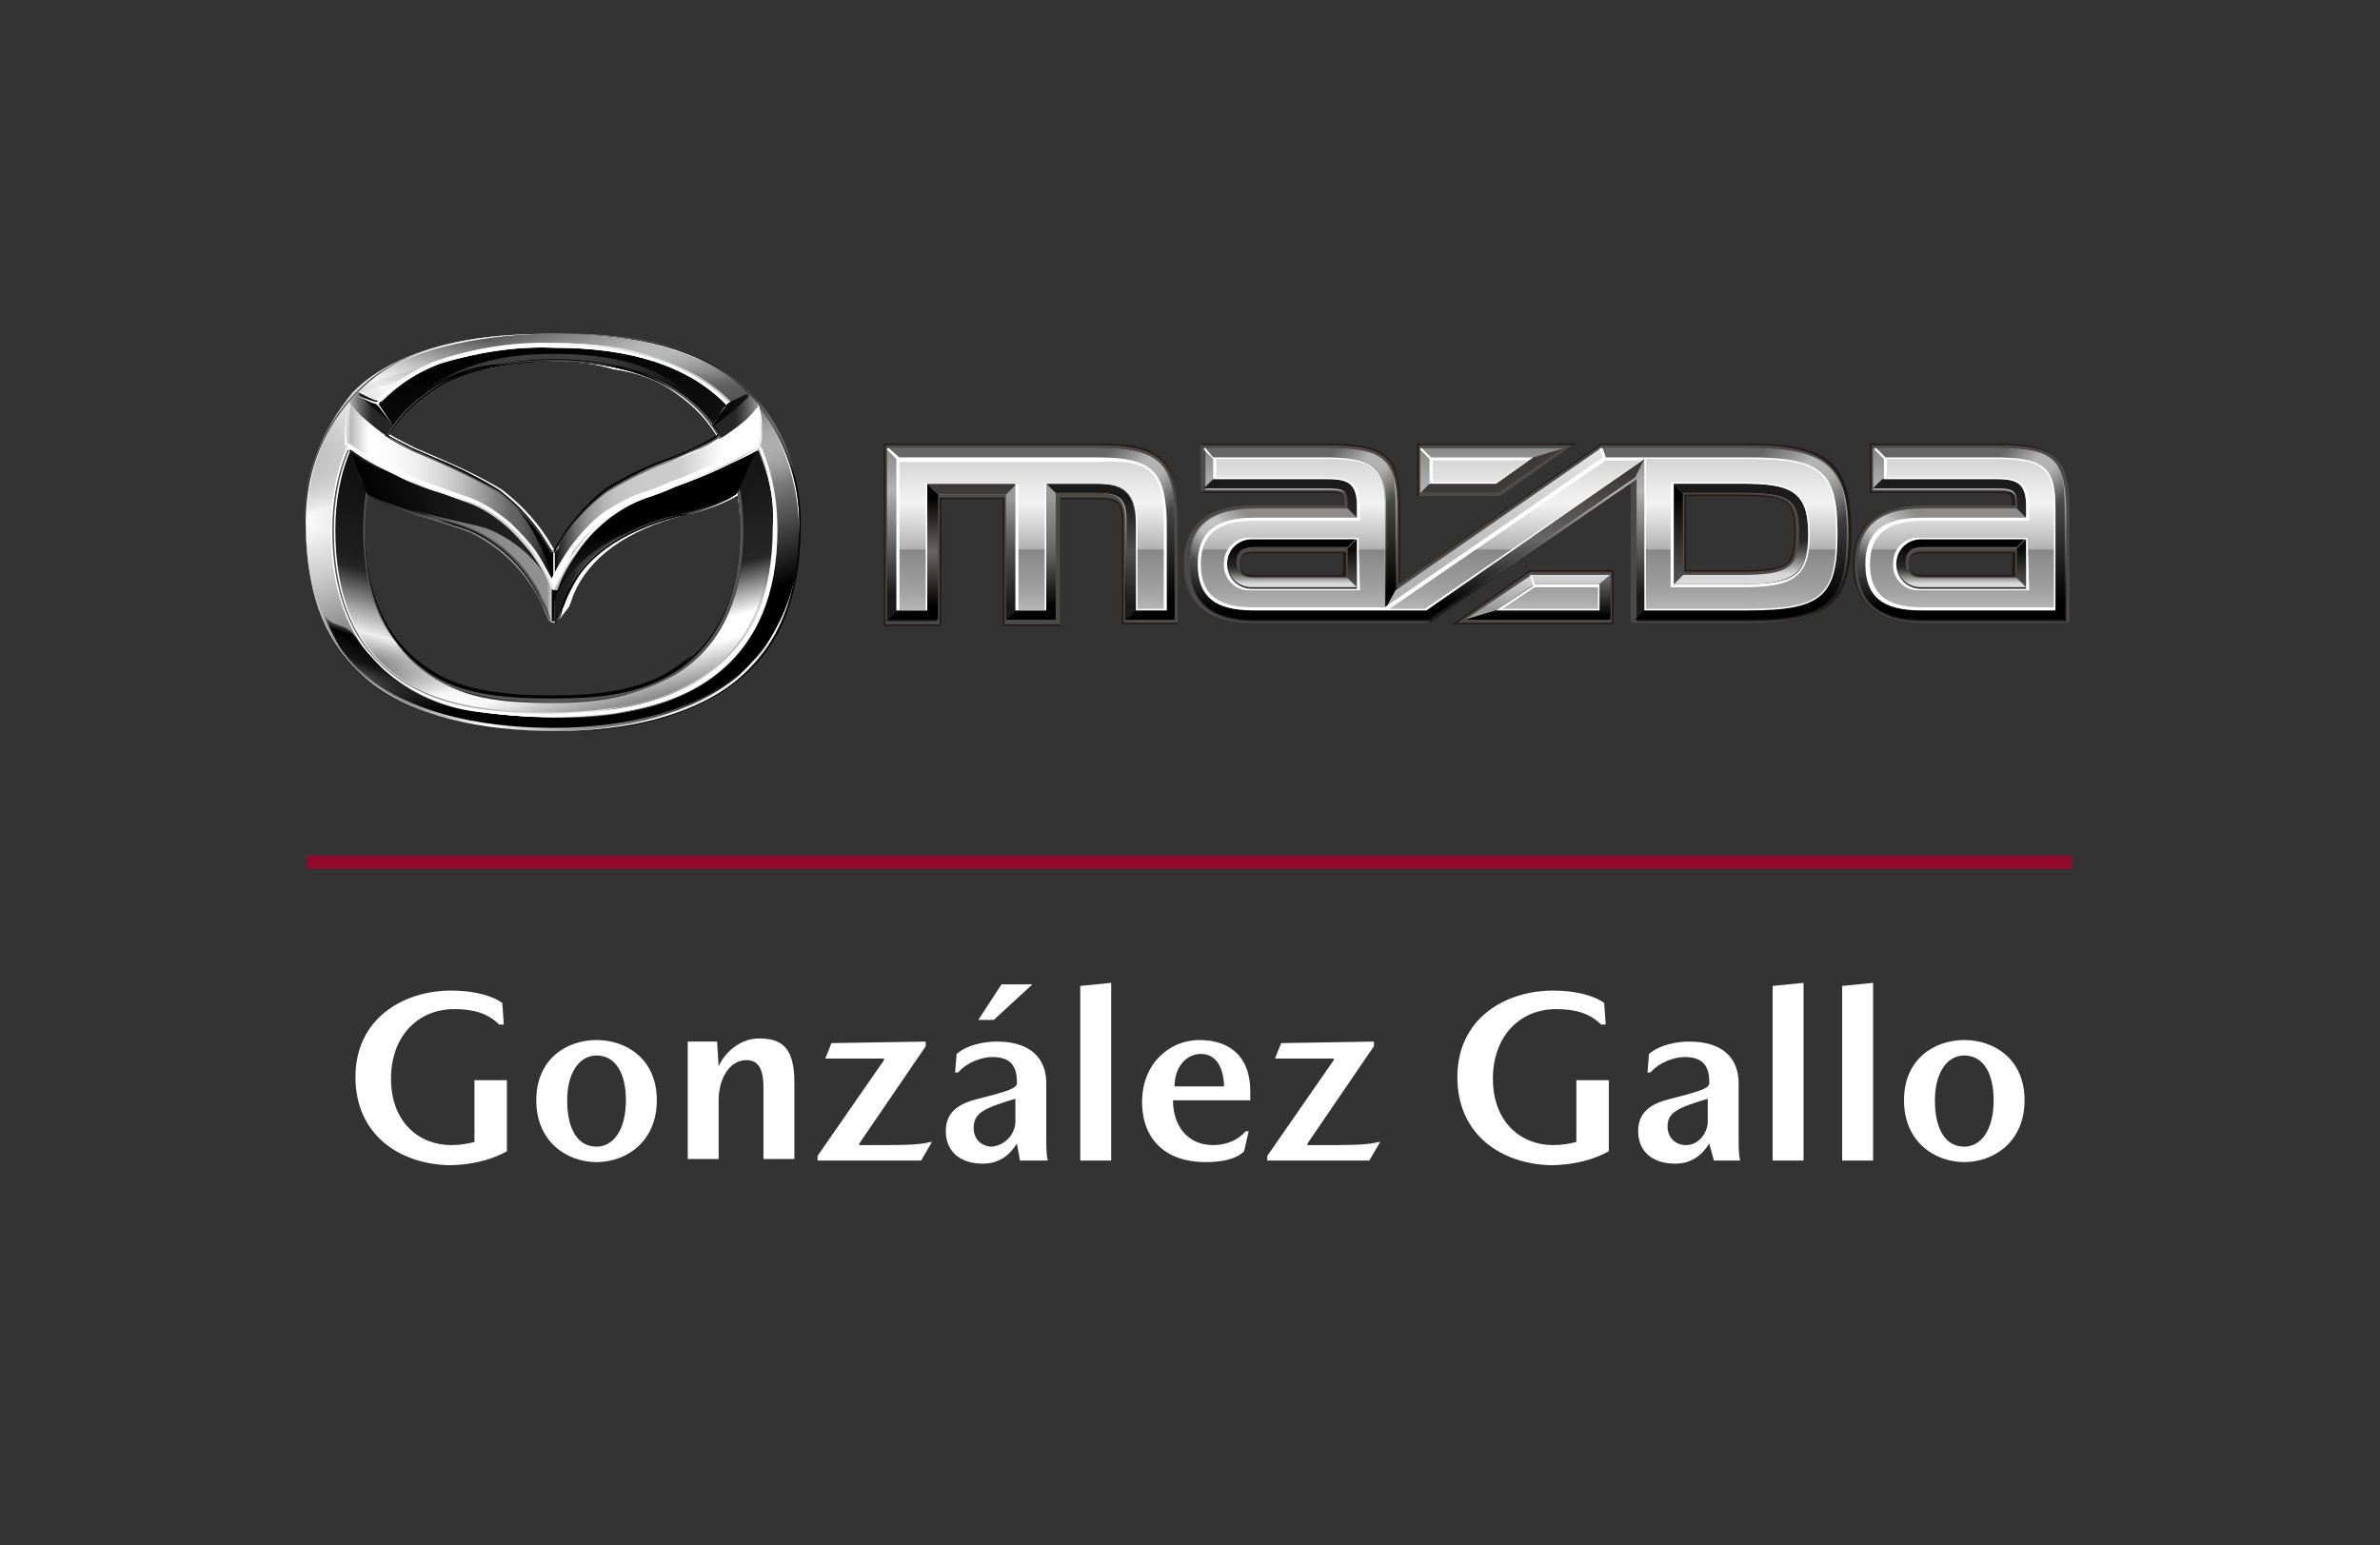 <?xml version="1.0" encoding="utf-8"?>
<!-- Generator: Adobe Illustrator 26.2.1, SVG Export Plug-In . SVG Version: 6.00 Build 0)  -->
<svg version="1.1" id="Layer_1" xmlns="http://www.w3.org/2000/svg" xmlns:xlink="http://www.w3.org/1999/xlink" x="0px" y="0px"
	 viewBox="0 0 154 100" style="enable-background:new 0 0 154 100;" xml:space="preserve">
<rect x="0" y="0" width="154" height="100" fill="#333333" stroke="none"/>
<style type="text/css">
	.st0{fill:none;stroke:#910A2D;stroke-width:0.88;stroke-miterlimit:10;}
	.st1{fill:#231916;}
	.st2{fill:#4C4949;}
	.st3{fill:url(#SVGID_1_);}
	.st4{fill:url(#SVGID_00000040540834802539678910000012587651606346729904_);}
	.st5{opacity:0.5;fill:url(#SVGID_00000127019535712147726670000013307174310721727656_);enable-background:new    ;}
	.st6{fill:url(#SVGID_00000016783931643405160530000003676577462635374263_);}
	.st7{fill:url(#SVGID_00000106121393188735669290000008726459548985496763_);}
	.st8{fill:url(#SVGID_00000123430777999807770860000014813916786919735737_);}
	.st9{fill:#3E3A39;}
	.st10{fill:url(#SVGID_00000161621139254995418370000001115178019160703143_);}
	.st11{fill:url(#SVGID_00000062909384841281149540000008676440133691635619_);}
	.st12{opacity:0.5;fill:url(#SVGID_00000058580851154064083630000000009116994245018022_);enable-background:new    ;}
	.st13{fill:url(#SVGID_00000059308633934880875690000005169195066525487291_);}
	.st14{opacity:0.5;fill:url(#SVGID_00000055675413910386483450000013131678592378770337_);enable-background:new    ;}
	.st15{fill:url(#SVGID_00000067948988412354373530000001023662782290259584_);}
	.st16{fill:url(#SVGID_00000053507065399572372570000006818522443722004352_);}
	.st17{fill:url(#SVGID_00000094583570237223395560000009704856611737992841_);}
	.st18{fill:url(#SVGID_00000050641141829821242570000013086949373583260071_);}
	.st19{fill:url(#SVGID_00000060001058798244102310000005945352559716508845_);}
	.st20{fill:url(#SVGID_00000036237857748115860250000009485546571757071287_);}
	.st21{fill:url(#SVGID_00000143582588667540091530000006116843284532171708_);}
	.st22{fill:url(#SVGID_00000114044504524697627290000001788813118891800736_);}
	.st23{opacity:0.5;fill:url(#SVGID_00000028316393844288935200000006883193505252048774_);enable-background:new    ;}
	.st24{fill:url(#SVGID_00000002359961709995247350000010904216291810925224_);}
	.st25{fill:url(#SVGID_00000049193132122852033750000012043679030770012042_);}
	.st26{fill:url(#SVGID_00000165220500382903737920000012108516549641407145_);}
	.st27{opacity:0.5;fill:url(#SVGID_00000105410314753779799840000016072072540083670671_);enable-background:new    ;}
	.st28{fill:url(#SVGID_00000158732687827554250370000002712091563999085453_);}
	.st29{opacity:0.5;fill:url(#SVGID_00000099657211706736733480000017186281941411729024_);enable-background:new    ;}
	.st30{fill:url(#SVGID_00000078729931477564698810000014807844778649617072_);}
	.st31{fill:url(#SVGID_00000034804084620413210170000014523142048117085868_);}
	.st32{fill:url(#SVGID_00000129180748961555852970000016431553528323183507_);}
	.st33{fill:#FFFFFF;}
	.st34{fill:url(#SVGID_00000136395778736661618210000006825626091975680695_);}
	.st35{fill-rule:evenodd;clip-rule:evenodd;fill:url(#in_sf_base_00000003799370580891527210000004893754809477799328_);}
	.st36{fill-rule:evenodd;clip-rule:evenodd;fill:url(#in_sf_base-2_00000133488437598389668960000013069709117386317976_);}
	.st37{fill-rule:evenodd;clip-rule:evenodd;fill:url(#SVGID_00000036218588834472790740000002647425056107993000_);}
	.st38{fill-rule:evenodd;clip-rule:evenodd;fill:url(#out_sf_base_00000066504796255040616080000016184714756320041649_);}
	
		.st39{opacity:0.74;fill-rule:evenodd;clip-rule:evenodd;fill:url(#SVGID_00000105403546659888297330000009036366499893985684_);enable-background:new    ;}
	.st40{fill-rule:evenodd;clip-rule:evenodd;fill:url(#in_up_right_00000067929821942032133820000007311232422764049290_);}
	.st41{fill-rule:evenodd;clip-rule:evenodd;fill:url(#in_up_right-2_00000005268456874843781590000000218505846762375353_);}
	.st42{fill-rule:evenodd;clip-rule:evenodd;fill:url(#SVGID_00000037661195394110992590000010110565127102321048_);}
	
		.st43{opacity:0.9;fill-rule:evenodd;clip-rule:evenodd;fill:url(#SVGID_00000056421109017816754990000017490474526178080447_);enable-background:new    ;}
	.st44{fill:#565656;}
	.st45{fill:url(#outline-2_00000094585845168306019800000011704241515668921511_);}
	
		.st46{opacity:0.2;fill-rule:evenodd;clip-rule:evenodd;fill:url(#SVGID_00000058578438412253195710000012761107137825831332_);enable-background:new    ;}
	
		.st47{opacity:0.2;fill-rule:evenodd;clip-rule:evenodd;fill:url(#SVGID_00000035488390058503409660000011410064953062861704_);fill-opacity:0.42;enable-background:new    ;}
	.st48{opacity:0.5;fill:#C8C8C8;enable-background:new    ;}
	.st49{fill:none;}
	.st50{fill-rule:evenodd;clip-rule:evenodd;fill:url(#SVGID_00000160896987839047916600000015025680209685005999_);}
	
		.st51{opacity:0.9;fill-rule:evenodd;clip-rule:evenodd;fill:url(#SVGID_00000035531886906321004600000001090652890584759204_);enable-background:new    ;}
	.st52{fill:url(#wing_low_sf_00000061470660335009945240000007851826580518235311_);}
	.st53{fill-rule:evenodd;clip-rule:evenodd;fill:url(#SVGID_00000053535987704009236350000014919320133920159924_);}
	.st54{fill-rule:evenodd;clip-rule:evenodd;fill:url(#SVGID_00000049916895471967341050000005134581588054293406_);}
	.st55{fill-rule:evenodd;clip-rule:evenodd;fill:url(#SVGID_00000116234815685495529120000009267672177355339175_);}
	.st56{fill-rule:evenodd;clip-rule:evenodd;fill:url(#SVGID_00000183940446902015997620000008073917689217959614_);}
	.st57{fill-rule:evenodd;clip-rule:evenodd;}
	.st58{fill:#C8C8C8;}
	.st59{fill:url(#SVGID_00000100362010783227287860000008010114031671287954_);fill-opacity:0.8;}
	.st60{fill:#1A1A1A;}
	.st61{fill-rule:evenodd;clip-rule:evenodd;fill:url(#SVGID_00000123400736239887551200000014021850035640945598_);}
	.st62{fill-rule:evenodd;clip-rule:evenodd;fill:#DCDCDC;}
	.st63{fill-rule:evenodd;clip-rule:evenodd;fill:url(#SVGID_00000111872778689021470120000000005434651961151115_);}
	.st64{fill-rule:evenodd;clip-rule:evenodd;fill:url(#SVGID_00000156551170582562859980000002248775930207395985_);}
	.st65{fill-rule:evenodd;clip-rule:evenodd;fill:url(#SVGID_00000072978425162117228020000008991877141482245760_);}
	.st66{fill-rule:evenodd;clip-rule:evenodd;fill:url(#SVGID_00000126284881265560996880000017154775922176034456_);}
</style>
<line class="st0" x1="19.9" y1="55.8" x2="134.1" y2="55.8"/>
<path class="st1" d="M72.6,40.4v-6.6c0-1.3-0.3-1.5-1.6-1.5h-2.4v8.2h-3.7v-8.2h-4v8.2h-3.7V28.7H71c4.2,0,5.2,1,5.2,5v6.7H72.6z"/>
<path class="st1" d="M113.1,28.7h-9.5l-13,9v-4.8c0-3.5-0.9-4.2-4.8-4.2h-8v3.2h8c1.1,0,1.2,0,1.2,0.8h-5.9c-2,0-4.4,0.7-4.4,3.8
	s2.4,3.8,4.4,3.8h11.4l13-9v9h7.6c5.3,0,6.7-1.2,6.7-5.8S118.3,28.7,113.1,28.7z M86.9,37.2H81c-0.7,0-0.8-0.4-0.8-0.7
	s0.1-0.7,0.8-0.7h5.9V37.2z M112.7,36.9h-3.6v-4.8h3.6c3.2,0,3.4,0.4,3.4,2.4S115.8,36.9,112.7,36.9z"/>
<polygon class="st1" points="91.7,32.1 91.7,28.7 102,28.7 97.1,32.1 "/>
<polygon class="st1" points="94,40.4 99,36.9 104.4,36.9 104.4,40.4 "/>
<path class="st1" d="M129,28.7h-8v3.2h8c1.1,0,1.2,0,1.2,0.8h-5.9c-2,0-4.4,0.7-4.4,3.8s2.4,3.8,4.4,3.8h9.5v-7.4
	C133.9,29.5,133,28.7,129,28.7z M130.2,37.2h-5.9c-0.7,0-0.8-0.4-0.8-0.7s0.1-0.7,0.8-0.7h5.9V37.2z"/>
<path class="st2" d="M72.7,40.3v-6.5c0-1.3-0.3-1.6-1.7-1.6h-2.4v8.2H65v-8.2h-4.2v8.2h-3.5V28.8H71c4.1,0,5.2,1,5.2,4.9v6.6H72.7z"
	/>
<path class="st2" d="M113.1,28.8h-9.5l-13.1,9v-4.9c0-3.4-0.8-4.1-4.8-4.1h-8v3h8c1.2,0,1.3,0,1.3,0.9l0,0h-6
	c-2.9,0-4.4,1.3-4.4,3.8s1.5,3.8,4.4,3.8h11.4l13.1-9v9h7.5c5.2,0,6.6-1.2,6.6-5.7S118.3,28.8,113.1,28.8z M81.1,37.3
	c-0.6,0-0.9-0.2-0.9-0.8s0.3-0.8,0.9-0.8h6v1.6H81.1z M112.7,37H109v-5h3.7c3.2,0,3.5,0.5,3.5,2.5S115.9,37,112.7,37z"/>
<polygon class="st2" points="91.8,32.1 91.8,28.8 101.8,28.8 97.1,32.1 "/>
<polygon class="st2" points="94.3,40.3 99,37 104.3,37 104.3,40.3 "/>
<path class="st2" d="M124.4,40.3c-2.9,0-4.4-1.3-4.4-3.8s1.5-3.8,4.4-3.8h6l0,0c0-0.9-0.1-0.9-1.3-0.9h-8v-3h8
	c3.9,0,4.8,0.7,4.8,4.1v7.4L124.4,40.3z M124.4,35.7c-0.6,0-0.9,0.2-0.9,0.8s0.3,0.8,0.9,0.8h6v-1.6H124.4z"/>
<linearGradient id="SVGID_1_" gradientUnits="userSpaceOnUse" x1="95.55" y1="550.12" x2="95.55" y2="538.97" gradientTransform="matrix(1 0 0 1 0 -510)">
	<stop  offset="0.15" style="stop-color:#1A1A1A"/>
	<stop  offset="0.45" style="stop-color:#666666"/>
	<stop  offset="0.75" style="stop-color:#B3B3B3"/>
	<stop  offset="1" style="stop-color:#888888"/>
</linearGradient>
<path class="st3" d="M76,33.7v6.4h-3.2v-6.4c0-1.4-0.4-1.8-1.9-1.8h-2.6v8.2h-3.2V32h-4.5v8.2h-3.2V29H71C75,29,76,29.9,76,33.7z
	 M113,29h-9.4l-13.2,9.2V33c0-3.3-0.8-4-4.6-4H78v2.7h7.8c1.3,0,1.5,0.1,1.5,1.1V33h-6.1c-2.8,0-4.2,1.2-4.2,3.6s1.4,3.6,4.2,3.6
	h11.4l13.3-9.2v9.2h7.3c5.1,0,6.4-1.1,6.4-5.6S118.2,29,113,29L113,29z M87.2,37.4h-6.1c-0.7,0-1.1-0.3-1.1-1s0.4-1,1.1-1h6.1V37.4z
	 M112.7,37.2h-3.8v-5.3h3.8c3.1,0,3.7,0.4,3.7,2.7S115.8,37.2,112.7,37.2z M101.2,29h-9.3v2.9H97L101.2,29z M104.2,37.2h-5.1
	l-4.2,2.9h9.3L104.2,37.2z M129,29h-7.8v2.7h7.8c1.3,0,1.5,0.1,1.5,1.1V33h-6.1c-2.8,0-4.2,1.2-4.2,3.6s1.4,3.6,4.2,3.6h9.3V33
	C133.6,29.6,132.9,29,129,29z M130.5,37.5h-6.1c-0.7,0-1.1-0.3-1.1-1s0.4-1,1.1-1h6.1V37.5z"/>
<linearGradient id="SVGID_00000164485101175926389960000015553040362982563770_" gradientUnits="userSpaceOnUse" x1="66.75" y1="550.12" x2="66.75" y2="538.97" gradientTransform="matrix(1 0 0 1 0 -510)">
	<stop  offset="0.1" style="stop-color:#000000"/>
	<stop  offset="0.9" style="stop-color:#666666"/>
</linearGradient>
<path style="fill:url(#SVGID_00000164485101175926389960000015553040362982563770_);" d="M71,29H57.5l0.6,0.6H71
	c3.5,0,4.4,0.8,4.4,4.1v5.8h-2l-0.6,0.6H76v-6.5C76,29.9,75,29,71,29z"/>
<linearGradient id="SVGID_00000125595203888418332210000016594350142501380265_" gradientUnits="userSpaceOnUse" x1="71.619" y1="538.381" x2="76.469" y2="543.231" gradientTransform="matrix(1 0 0 1 0 -510)">
	<stop  offset="0.1" style="stop-color:#FFFFFF;stop-opacity:0"/>
	<stop  offset="0.2" style="stop-color:#FFFFFF;stop-opacity:0.32"/>
	<stop  offset="0.4" style="stop-color:#FFFFFF"/>
	<stop  offset="0.6" style="stop-color:#FFFFFF"/>
	<stop  offset="0.9" style="stop-color:#FFFFFF;stop-opacity:0"/>
</linearGradient>
<path style="opacity:0.5;fill:url(#SVGID_00000125595203888418332210000016594350142501380265_);enable-background:new    ;" d="
	M71,29v0.6c3.5,0,4.4,0.8,4.4,4.1H76C76,29.9,75,29,71,29z"/>
<linearGradient id="SVGID_00000018203240037675127680000004072070053285194895_" gradientUnits="userSpaceOnUse" x1="70.6" y1="550.12" x2="70.6" y2="541.32" gradientTransform="matrix(1 0 0 1 0 -510)">
	<stop  offset="0.1" style="stop-color:#1A1A1A"/>
	<stop  offset="0.5" style="stop-color:#4D4D4D"/>
	<stop  offset="0.9" style="stop-color:#1A1A1A"/>
</linearGradient>
<path style="fill:url(#SVGID_00000018203240037675127680000004072070053285194895_);" d="M71,31.3h-3.3l0.6,0.6H71
	c1.5,0,1.9,0.4,1.9,1.8v6.4l0.6-0.6v-5.7C73.4,32,72.8,31.3,71,31.3z"/>
<linearGradient id="SVGID_00000146480185883751963110000000551137144203070138_" gradientUnits="userSpaceOnUse" x1="66.7" y1="550.12" x2="66.7" y2="541.32" gradientTransform="matrix(1 0 0 1 0 -510)">
	<stop  offset="0.1" style="stop-color:#000000"/>
	<stop  offset="0.5" style="stop-color:#666666"/>
	<stop  offset="0.9" style="stop-color:#999999"/>
</linearGradient>
<polygon style="fill:url(#SVGID_00000146480185883751963110000000551137144203070138_);" points="67.7,31.3 67.7,39.5 65.8,39.5 
	65.1,40.1 68.3,40.1 68.3,32 "/>
<linearGradient id="SVGID_00000052817521746576300550000002381773226742665634_" gradientUnits="userSpaceOnUse" x1="65.45" y1="550.12" x2="65.45" y2="541.32" gradientTransform="matrix(1 0 0 1 0 -510)">
	<stop  offset="0.1" style="stop-color:#1A1A1A"/>
	<stop  offset="0.5" style="stop-color:#4D4D4D"/>
	<stop  offset="0.9" style="stop-color:#999999"/>
</linearGradient>
<polygon style="fill:url(#SVGID_00000052817521746576300550000002381773226742665634_);" points="65.1,32 65.1,40.1 65.8,39.5 
	65.8,31.3 "/>
<polygon class="st9" points="60,31.3 60.7,32 65.1,32 65.8,31.3 "/>
<linearGradient id="SVGID_00000103243201802839365250000013764979275766942848_" gradientUnits="userSpaceOnUse" x1="59.1" y1="550.12" x2="59.1" y2="541.32" gradientTransform="matrix(1 0 0 1 0 -510)">
	<stop  offset="0.1" style="stop-color:#000000"/>
	<stop  offset="0.5" style="stop-color:#666666"/>
	<stop  offset="0.9" style="stop-color:#000000"/>
</linearGradient>
<polygon style="fill:url(#SVGID_00000103243201802839365250000013764979275766942848_);" points="60,31.3 60,39.5 58.1,39.5 
	57.5,40.1 60.7,40.1 60.7,32 "/>
<linearGradient id="SVGID_00000155116241200000935610000006144544701036479393_" gradientUnits="userSpaceOnUse" x1="84.1" y1="549.34" x2="84.1" y2="538.96" gradientTransform="matrix(1 0 0 1 0 -510)">
	<stop  offset="0.1" style="stop-color:#000000"/>
	<stop  offset="0.9" style="stop-color:#666666"/>
</linearGradient>
<path style="fill:url(#SVGID_00000155116241200000935610000006144544701036479393_);" d="M85.7,29h-7.8l0.6,0.6h7.2
	c3.3,0,4,0.6,4,3.3v6.4l0.6-1.2v-5.3C90.3,29.6,89.6,29,85.7,29z"/>
<linearGradient id="SVGID_00000044170274129525943330000015947161315822650522_" gradientUnits="userSpaceOnUse" x1="86.312" y1="538.386" x2="90.592" y2="542.656" gradientTransform="matrix(1 0 0 1 0 -510)">
	<stop  offset="0.1" style="stop-color:#FFFFFF;stop-opacity:0"/>
	<stop  offset="0.2" style="stop-color:#FFFFFF;stop-opacity:0.32"/>
	<stop  offset="0.4" style="stop-color:#FFFFFF"/>
	<stop  offset="0.6" style="stop-color:#FFFFFF"/>
	<stop  offset="0.9" style="stop-color:#FFFFFF;stop-opacity:0"/>
</linearGradient>
<path style="opacity:0.5;fill:url(#SVGID_00000044170274129525943330000015947161315822650522_);enable-background:new    ;" d="
	M85.7,29v0.6c3.3,0,4,0.6,4,3.3h0.6C90.3,29.6,89.6,29,85.7,29z"/>
<linearGradient id="SVGID_00000158000178190051221130000014051311052076635581_" gradientUnits="userSpaceOnUse" x1="84.8" y1="550.12" x2="84.8" y2="542.93" gradientTransform="matrix(1 0 0 1 0 -510)">
	<stop  offset="0.1" style="stop-color:#000000"/>
	<stop  offset="0.9" style="stop-color:#8C8C8C"/>
</linearGradient>
<path style="fill:url(#SVGID_00000158000178190051221130000014051311052076635581_);" d="M92.2,39.5H81.1c-2.4,0-3.6-0.9-3.6-3
	s1.1-3,3.6-3h6.8l-0.6-0.6h-6.1c-2.8,0-4.2,1.2-4.2,3.6s1.4,3.6,4.2,3.6h11.4L92.2,39.5z"/>
<linearGradient id="SVGID_00000132048111423722853700000012555013305394052744_" gradientUnits="userSpaceOnUse" x1="76.76" y1="546.41" x2="80.66" y2="542.51" gradientTransform="matrix(1 0 0 1 0 -510)">
	<stop  offset="0.1" style="stop-color:#FFFFFF;stop-opacity:0"/>
	<stop  offset="0.2" style="stop-color:#FFFFFF;stop-opacity:0.32"/>
	<stop  offset="0.4" style="stop-color:#FFFFFF"/>
	<stop  offset="0.6" style="stop-color:#FFFFFF"/>
	<stop  offset="0.9" style="stop-color:#FFFFFF;stop-opacity:0"/>
</linearGradient>
<path style="opacity:0.5;fill:url(#SVGID_00000132048111423722853700000012555013305394052744_);enable-background:new    ;" d="
	M81.1,32.9c-2.8,0-4.2,1.2-4.2,3.6h0.6c0-2,1.1-3,3.6-3V32.9z"/>
<linearGradient id="SVGID_00000031169786197233882010000009052577069726483901_" gradientUnits="userSpaceOnUse" x1="82.85" y1="543.56" x2="82.85" y2="541.02" gradientTransform="matrix(1 0 0 1 0 -510)">
	<stop  offset="0.1" style="stop-color:#262626"/>
	<stop  offset="0.9" style="stop-color:#1A1A1A"/>
</linearGradient>
<path style="fill:url(#SVGID_00000031169786197233882010000009052577069726483901_);" d="M85.7,31h-7.2l-0.6,0.6h7.8
	c1.3,0,1.5,0.1,1.5,1.1v0.2l0.6,0.6v-0.8C87.8,31.1,87,31,85.7,31z"/>
<linearGradient id="SVGID_00000095332688625280736850000001600780698247757443_" gradientUnits="userSpaceOnUse" x1="87.5" y1="548.07" x2="87.5" y2="544.89" gradientTransform="matrix(1 0 0 1 0 -510)">
	<stop  offset="0.1" style="stop-color:#4D4D4D"/>
	<stop  offset="0.9" style="stop-color:#000000"/>
</linearGradient>
<polygon style="fill:url(#SVGID_00000095332688625280736850000001600780698247757443_);" points="87.2,35.5 87.2,37.4 87.8,38.1 
	87.8,34.9 "/>
<linearGradient id="SVGID_00000122001133636724923980000008379251570861416103_" gradientUnits="userSpaceOnUse" x1="83.6" y1="548.07" x2="83.6" y2="544.89" gradientTransform="matrix(1 0 0 1 0 -510)">
	<stop  offset="0.1" style="stop-color:#D9D9D9"/>
	<stop  offset="0.18" style="stop-color:#A6A6A6"/>
	<stop  offset="0.27" style="stop-color:#6F6F6F"/>
	<stop  offset="0.35" style="stop-color:#474747"/>
	<stop  offset="0.41" style="stop-color:#2F2F2F"/>
	<stop  offset="0.45" style="stop-color:#262626"/>
	<stop  offset="0.9" style="stop-color:#000000"/>
</linearGradient>
<path style="fill:url(#SVGID_00000122001133636724923980000008379251570861416103_);" d="M81.1,37.4c-0.7,0-1.1-0.3-1.1-1
	s0.4-1,1.1-1h6.1l0.6-0.6H81c-0.9,0-1.6,0.7-1.6,1.6S80.1,38,81,38h6.8l-0.6-0.6H81.1z"/>
<polygon class="st9" points="99.2,29.6 96.8,31.3 92.5,31.3 91.9,31.9 97,31.9 101.2,29 "/>
<linearGradient id="SVGID_00000026841551342736849510000007552048997693534892_" gradientUnits="userSpaceOnUse" x1="99.5" y1="550.12" x2="99.5" y2="547.19" gradientTransform="matrix(1 0 0 1 0 -510)">
	<stop  offset="0.23" style="stop-color:#999999"/>
	<stop  offset="0.77" style="stop-color:#C5C5C5"/>
	<stop  offset="1" style="stop-color:#D9D9D9"/>
</linearGradient>
<polygon style="fill:url(#SVGID_00000026841551342736849510000007552048997693534892_);" points="99.1,37.2 94.8,40.1 96.8,39.5 
	99.3,37.8 103.5,37.8 104.2,37.2 "/>
<linearGradient id="SVGID_00000004532873713453088370000004251386908087494321_" gradientUnits="userSpaceOnUse" x1="99.5" y1="550.12" x2="99.5" y2="547.19" gradientTransform="matrix(1 0 0 1 0 -510)">
	<stop  offset="0.1" style="stop-color:#000000"/>
	<stop  offset="0.9" style="stop-color:#666666"/>
</linearGradient>
<polygon style="fill:url(#SVGID_00000004532873713453088370000004251386908087494321_);" points="103.5,37.8 103.5,39.5 96.8,39.5 
	94.8,40.1 104.2,40.1 104.2,37.2 "/>
<linearGradient id="SVGID_00000002355205641276461390000004360513353433204657_" gradientUnits="userSpaceOnUse" x1="96.75" y1="549.34" x2="96.75" y2="538.97" gradientTransform="matrix(1 0 0 1 0 -510)">
	<stop  offset="0.23" style="stop-color:#B3B3B3"/>
	<stop  offset="0.9" style="stop-color:#DFDFDF"/>
	<stop  offset="1" style="stop-color:#E6E6E6"/>
</linearGradient>
<polygon style="fill:url(#SVGID_00000002355205641276461390000004360513353433204657_);" points="103.6,29 90.3,38.2 89.7,39.3 
	103.8,29.6 "/>
<linearGradient id="SVGID_00000067919627834830787790000017218185094882084744_" gradientUnits="userSpaceOnUse" x1="99.3" y1="550.12" x2="99.3" y2="539.74" gradientTransform="matrix(1 0 0 1 0 -510)">
	<stop  offset="0.1" style="stop-color:#000000"/>
	<stop  offset="0.5" style="stop-color:#666666"/>
	<stop  offset="0.9" style="stop-color:#3E3A39"/>
</linearGradient>
<polygon style="fill:url(#SVGID_00000067919627834830787790000017218185094882084744_);" points="92.2,39.5 92.4,40.1 105.8,30.9 
	106.4,29.7 "/>
<linearGradient id="SVGID_00000106868961895218725690000003196414183711181214_" gradientUnits="userSpaceOnUse" x1="111.6" y1="550.12" x2="111.6" y2="538.96" gradientTransform="matrix(1 0 0 1 0 -510)">
	<stop  offset="0.1" style="stop-color:#000000"/>
	<stop  offset="0.9" style="stop-color:#666666"/>
</linearGradient>
<path style="fill:url(#SVGID_00000106868961895218725690000003196414183711181214_);" d="M113.1,29h-9.4l0.2,0.6h9.2
	c4.8,0,5.8,0.9,5.8,4.9s-1,5-5.8,5h-6.7l-0.6,0.6h7.3c5.1,0,6.4-1.1,6.4-5.6S118.2,29,113.1,29z"/>
<linearGradient id="SVGID_00000020376838397266357570000018402744939341782193_" gradientUnits="userSpaceOnUse" x1="113.926" y1="538.114" x2="119.936" y2="544.124" gradientTransform="matrix(1 0 0 1 0 -510)">
	<stop  offset="0.1" style="stop-color:#FFFFFF;stop-opacity:0"/>
	<stop  offset="0.2" style="stop-color:#FFFFFF;stop-opacity:0.32"/>
	<stop  offset="0.4" style="stop-color:#FFFFFF"/>
	<stop  offset="0.6" style="stop-color:#FFFFFF"/>
	<stop  offset="0.9" style="stop-color:#FFFFFF;stop-opacity:0"/>
</linearGradient>
<path style="opacity:0.5;fill:url(#SVGID_00000020376838397266357570000018402744939341782193_);enable-background:new    ;" d="
	M113.1,29v0.6c4.8,0,5.8,0.9,5.8,4.9h0.6C119.5,30.1,118.2,29,113.1,29z"/>
<linearGradient id="SVGID_00000056403795000106624150000010554573435654671495_" gradientUnits="userSpaceOnUse" x1="112.65" y1="547.82" x2="112.65" y2="541.27" gradientTransform="matrix(1 0 0 1 0 -510)">
	<stop  offset="0.1" style="stop-color:#D9D9D9"/>
	<stop  offset="0.18" style="stop-color:#A6A6A6"/>
	<stop  offset="0.27" style="stop-color:#6F6F6F"/>
	<stop  offset="0.35" style="stop-color:#474747"/>
	<stop  offset="0.41" style="stop-color:#2F2F2F"/>
	<stop  offset="0.45" style="stop-color:#262626"/>
	<stop  offset="0.9" style="stop-color:#1A1A1A"/>
</linearGradient>
<path style="fill:url(#SVGID_00000056403795000106624150000010554573435654671495_);" d="M112.7,31.3h-4.4l0.6,0.6h3.8
	c3.1,0,3.7,0.4,3.7,2.6s-0.6,2.7-3.7,2.7h-3.8l-0.6,0.6h4.4c3.2,0,4.3-0.5,4.3-3.3S115.9,31.3,112.7,31.3z"/>
<linearGradient id="SVGID_00000097465810786891153110000009205886789278564776_" gradientUnits="userSpaceOnUse" x1="108.6" y1="547.82" x2="108.6" y2="541.27" gradientTransform="matrix(1 0 0 1 0 -510)">
	<stop  offset="0.1" style="stop-color:#4D4D4D"/>
	<stop  offset="0.9" style="stop-color:#000000"/>
</linearGradient>
<polygon style="fill:url(#SVGID_00000097465810786891153110000009205886789278564776_);" points="108.3,31.3 108.3,37.8 108.9,37.2 
	108.9,31.9 "/>
<linearGradient id="SVGID_00000075862149700796383100000001071946718004406460_" gradientUnits="userSpaceOnUse" x1="127.4" y1="550.12" x2="127.4" y2="538.97" gradientTransform="matrix(1 0 0 1 0 -510)">
	<stop  offset="0.1" style="stop-color:#000000"/>
	<stop  offset="0.9" style="stop-color:#666666"/>
</linearGradient>
<path style="fill:url(#SVGID_00000075862149700796383100000001071946718004406460_);" d="M129,29h-7.8l0.6,0.6h7.2
	c3.3,0,4,0.6,4,3.3v6.6l0.6,0.6v-7.2C133.6,29.6,132.9,29,129,29z"/>
<linearGradient id="SVGID_00000099631157146988475070000007902622042413522103_" gradientUnits="userSpaceOnUse" x1="129.625" y1="538.395" x2="133.895" y2="542.665" gradientTransform="matrix(1 0 0 1 0 -510)">
	<stop  offset="0.1" style="stop-color:#FFFFFF;stop-opacity:0"/>
	<stop  offset="0.2" style="stop-color:#FFFFFF;stop-opacity:0.32"/>
	<stop  offset="0.4" style="stop-color:#FFFFFF"/>
	<stop  offset="0.6" style="stop-color:#FFFFFF"/>
	<stop  offset="0.9" style="stop-color:#FFFFFF;stop-opacity:0"/>
</linearGradient>
<path style="opacity:0.5;fill:url(#SVGID_00000099631157146988475070000007902622042413522103_);enable-background:new    ;" d="
	M129,29v0.6c3.3,0,4,0.6,4,3.3h0.6C133.6,29.6,132.9,29,129,29z"/>
<linearGradient id="SVGID_00000062172240694520612350000012011536457781742251_" gradientUnits="userSpaceOnUse" x1="126.95" y1="550.12" x2="126.95" y2="542.93" gradientTransform="matrix(1 0 0 1 0 -510)">
	<stop  offset="0.1" style="stop-color:#000000"/>
	<stop  offset="0.9" style="stop-color:#8C8C8C"/>
</linearGradient>
<path style="fill:url(#SVGID_00000062172240694520612350000012011536457781742251_);" d="M133,39.5h-8.6c-2.4,0-3.6-0.9-3.6-3
	s1.1-3,3.6-3h6.7l-0.6-0.6h-6.1c-2.8,0-4.2,1.2-4.2,3.6s1.4,3.6,4.2,3.6h9.3L133,39.5z"/>
<linearGradient id="SVGID_00000080885926715076322810000016693528640919789441_" gradientUnits="userSpaceOnUse" x1="120.073" y1="546.403" x2="123.963" y2="542.504" gradientTransform="matrix(1 0 0 1 0 -510)">
	<stop  offset="0.1" style="stop-color:#FFFFFF;stop-opacity:0"/>
	<stop  offset="0.2" style="stop-color:#FFFFFF;stop-opacity:0.32"/>
	<stop  offset="0.4" style="stop-color:#FFFFFF"/>
	<stop  offset="0.6" style="stop-color:#FFFFFF"/>
	<stop  offset="0.9" style="stop-color:#FFFFFF;stop-opacity:0"/>
</linearGradient>
<path style="opacity:0.5;fill:url(#SVGID_00000080885926715076322810000016693528640919789441_);enable-background:new    ;" d="
	M124.4,32.9c-2.8,0-4.2,1.2-4.2,3.6h0.6c0-2,1.1-3,3.6-3V32.9z"/>
<linearGradient id="SVGID_00000083793818530626314580000008833956663890269056_" gradientUnits="userSpaceOnUse" x1="126.15" y1="543.56" x2="126.15" y2="541.02" gradientTransform="matrix(1 0 0 1 0 -510)">
	<stop  offset="0.1" style="stop-color:#262626"/>
	<stop  offset="0.9" style="stop-color:#1A1A1A"/>
</linearGradient>
<path style="fill:url(#SVGID_00000083793818530626314580000008833956663890269056_);" d="M129,31h-7.2l-0.6,0.6h7.8
	c1.3,0,1.5,0.1,1.5,1.1v0.2l0.6,0.6v-0.8C131.1,31.1,130.3,31,129,31z"/>
<linearGradient id="SVGID_00000079464970824355620550000004497487524479328431_" gradientUnits="userSpaceOnUse" x1="130.8" y1="548.07" x2="130.8" y2="544.89" gradientTransform="matrix(1 0 0 1 0 -510)">
	<stop  offset="0.1" style="stop-color:#4D4D4D"/>
	<stop  offset="0.9" style="stop-color:#000000"/>
</linearGradient>
<polygon style="fill:url(#SVGID_00000079464970824355620550000004497487524479328431_);" points="130.5,35.5 130.5,37.4 131.1,38.1 
	131.1,34.9 "/>
<linearGradient id="SVGID_00000126288165191079109310000005395365035733271710_" gradientUnits="userSpaceOnUse" x1="126.9" y1="548.07" x2="126.9" y2="544.89" gradientTransform="matrix(1 0 0 1 0 -510)">
	<stop  offset="0.1" style="stop-color:#D9D9D9"/>
	<stop  offset="0.18" style="stop-color:#A6A6A6"/>
	<stop  offset="0.27" style="stop-color:#6F6F6F"/>
	<stop  offset="0.35" style="stop-color:#474747"/>
	<stop  offset="0.41" style="stop-color:#2F2F2F"/>
	<stop  offset="0.45" style="stop-color:#262626"/>
	<stop  offset="0.9" style="stop-color:#000000"/>
</linearGradient>
<path style="fill:url(#SVGID_00000126288165191079109310000005395365035733271710_);" d="M124.4,37.4c-0.7,0-1.1-0.3-1.1-1
	s0.4-1,1.1-1h6.1l0.6-0.6h-6.8c-0.9,0-1.6,0.7-1.6,1.6s0.7,1.6,1.6,1.6h6.8l-0.6-0.6H124.4z"/>
<path class="st33" d="M71,29.6H58.2L57.5,29h-0.1v0.1l0.6,0.6v9.8h2v-8.2h5.7v8.2h2v-8.2H71c1.8,0,2.5,0.6,2.5,2.4v5.8h2v-5.8
	C75.4,30.4,74.5,29.6,71,29.6z"/>
<path class="st33" d="M113.1,29.6h-9.2l-0.2-0.6h-0.1h-0.1l0.2,0.6l-14.1,9.7v-6.4c0-2.7-0.7-3.3-4-3.3h-7.1L78,29h-0.1v0.1l0.6,0.6
	V31h7.2c1.3,0,2.1,0.1,2.1,1.7v0.8h-6.7c-2.4,0-3.6,0.9-3.6,3s1.1,3,3.6,3h11.2l14.1-9.8v9.8h6.7c4.8,0,5.8-0.9,5.8-5
	S117.8,29.6,113.1,29.6z M87.8,38.1H81c-0.9,0-1.6-0.7-1.6-1.6s0.7-1.6,1.6-1.6h6.8V38.1z M112.7,37.8h-4.4v-6.5h4.4
	c3.2,0,4.3,0.5,4.3,3.3S115.9,37.8,112.7,37.8z"/>
<polygon class="st33" points="92,29 91.9,29 91.9,29.1 92.5,29.7 92.5,31.3 96.8,31.3 99.2,29.6 92.6,29.6 "/>
<polygon class="st33" points="99.1,37.2 99.1,37.2 99,37.2 99.2,37.9 96.8,39.5 103.5,39.5 103.5,37.8 99.3,37.8 "/>
<path class="st33" d="M129,29.6h-7l-0.6-0.6h-0.1v0.1l0.6,0.6V31h7.1c1.3,0,2.1,0.1,2.1,1.7v0.8h-6.8c-2.4,0-3.6,0.9-3.6,3
	s1.1,3,3.6,3h8.7v-6.6C133,30.2,132.3,29.6,129,29.6z M131.1,38.1h-6.8c-0.9,0-1.6-0.7-1.6-1.6s0.7-1.6,1.6-1.6h6.8V38.1z"/>
<linearGradient id="SVGID_00000031186066358134224870000002850926826814834319_" gradientUnits="userSpaceOnUse" x1="95.55" y1="549.36" x2="95.55" y2="539.72" gradientTransform="matrix(1 0 0 1 0 -510)">
	<stop  offset="0" style="stop-color:#B5B5B5"/>
	<stop  offset="0.11" style="stop-color:#A2A2A2"/>
	<stop  offset="0.2" style="stop-color:#999999"/>
	<stop  offset="0.31" style="stop-color:#909090"/>
	<stop  offset="0.39" style="stop-color:#878787"/>
	<stop  offset="0.4" style="stop-color:#B3B3B3"/>
	<stop  offset="0.53" style="stop-color:#CFCFCF"/>
	<stop  offset="0.7" style="stop-color:#F2F2F2"/>
	<stop  offset="0.82" style="stop-color:#E9E9E9"/>
	<stop  offset="1" style="stop-color:#D4D4D4"/>
</linearGradient>
<path style="fill:url(#SVGID_00000031186066358134224870000002850926826814834319_);" d="M75.3,33.7v5.7h-1.7v-5.6
	c0-1.9-0.7-2.5-2.6-2.5h-3.4v8.2h-1.7v-8.2h-6v8.2h-1.7v-9.6H71C74.4,29.7,75.3,30.5,75.3,33.7z M89.6,32.9v6.4h-8.5
	c-2.4,0-3.4-0.9-3.4-2.8s1.1-2.8,3.4-2.8H88v-0.9c0-1.7-0.9-1.9-2.2-1.9h-7.1v-1.2h7.1C88.9,29.7,89.6,30.3,89.6,32.9z M87.9,34.8
	H81c-0.9-0.1-1.8,0.6-1.8,1.6c-0.1,0.9,0.6,1.8,1.6,1.8c0.1,0,0.2,0,0.3,0H88L87.9,34.8L87.9,34.8z M96.8,31.2l2.1-1.4h-6.2v1.4
	H96.8z M92.2,39.4l14-9.6h-2.3l-14,9.6H92.2z M103.4,39.4V38h-4.1l-2.1,1.4H103.4z M118.8,34.6c0,4-1,4.8-5.7,4.8h-6.6v-9.7h6.6
	C117.8,29.7,118.8,30.5,118.8,34.6L118.8,34.6z M117.1,34.6c0-2.9-1.2-3.4-4.4-3.4h-4.6V38h4.6C116,38,117.1,37.4,117.1,34.6
	L117.1,34.6z M132.9,32.9v6.4h-8.5c-2.4,0-3.4-0.9-3.4-2.8s1.1-2.8,3.4-2.8h6.9v-0.9c0-1.7-0.9-1.9-2.2-1.9h-7v-1.2h7
	C132.2,29.7,132.9,30.3,132.9,32.9L132.9,32.9z M131.2,34.8h-6.9c-0.9-0.1-1.8,0.6-1.8,1.6c-0.1,0.9,0.6,1.8,1.6,1.8
	c0.1,0,0.2,0,0.3,0h6.9L131.2,34.8L131.2,34.8z"/>
<path class="st33" d="M35.8,47.3c-5.2,0-9.5-1.2-12.1-3.4s-3.8-5.2-3.9-9.5c-0.2-3.8,1.3-7.5,4.2-9.9c2.6-2,6.3-2.9,11.7-2.9
	c5.5,0,9.3,0.9,11.8,3c2.8,2.5,4.4,6.1,4.2,9.9c-0.1,4.3-1.4,7.3-4,9.5S40.9,47.3,35.8,47.3z M35.8,23.4c-1.3,0-2.7,0.1-4,0.4
	c-1.5,0.2-2.9,0.8-4.1,1.6c-3.4,2.3-4.1,6.1-4.1,8.9c0,4.2,1.4,7.3,4.2,9.2c1.7,1.2,4.2,1.7,8,1.7c3.5,0,5.7-0.5,7.7-1.6
	s4.4-3.7,4.4-9.2c0-4.1-1.4-7-4.1-8.9c-1.2-0.9-2.6-1.4-4.1-1.6C38.4,23.5,37.1,23.4,35.8,23.4L35.8,23.4z"/>
<path class="st33" d="M35.8,40.2c-0.2,0-0.3-0.2-0.5-0.7c-0.1-0.2-0.3-0.6-0.5-1c-1-1.9-2.6-3.4-4.5-4.2c-0.5-0.2-1.3-0.5-2-0.7l0,0
	c-1.6-0.4-3.1-1-4.5-1.7v-0.8V29l1.4-0.9c0.5,0.3,1.1,0.6,1.7,0.9l1.4,0.6l0,0c1.4,0.6,2.9,1.3,4.2,2.1c1.3,1,2.4,2.2,3.2,3.6
	c0.1,0.2,0.2,0.3,0.2,0.3s0.1-0.1,0.3-0.3c0.8-1.4,1.9-2.7,3.2-3.6c1.3-0.8,2.7-1.5,4.2-2l0,0c0.7-0.3,1.3-0.5,1.8-0.8
	c0.5-0.2,0.9-0.5,1.3-0.7L48,29v2.1v0.8c-1.1,0.7-2.3,1.1-3.5,1.4h-0.1c-3.9,1-6.3,2.8-7.3,5.2c-0.1,0.3-0.2,0.6-0.3,0.8l0,0
	C36.3,39.9,36.2,40.2,35.8,40.2z"/>
<linearGradient id="in_sf_base_00000110430647783250937540000007945145211085737645_" gradientUnits="userSpaceOnUse" x1="32.573" y1="532.225" x2="39.025" y2="556.285" gradientTransform="matrix(1 0 0 1 0 -510)">
	<stop  offset="0.21" style="stop-color:#000000"/>
	<stop  offset="0.36" style="stop-color:#0B0B0B"/>
	<stop  offset="0.59" style="stop-color:#262626"/>
	<stop  offset="0.85" style="stop-color:#B2B2B2"/>
	<stop  offset="1" style="stop-color:#FFFFFF"/>
</linearGradient>
<path id="in_sf_base" style="fill-rule:evenodd;clip-rule:evenodd;fill:url(#in_sf_base_00000110430647783250937540000007945145211085737645_);" d="
	M32.1,45c-3.4-0.5-8.5-2.2-8.5-10.8c0-4.9,2.2-10.8,12.2-10.8c9,0,12.1,4.9,12.1,10.7c0,8.1-4.6,10.2-8.5,10.8
	C37,45.2,34.6,45.3,32.1,45z M50.1,34.2c0-6.5-3.1-11.9-14.3-11.9c-11.8,0-14.3,6.5-14.3,12c0,9,6,11.2,10.4,11.8
	c2.5,0.3,5,0.3,7.5,0C43.8,45.4,50.1,43.3,50.1,34.2z"/>
<linearGradient id="in_sf_base-2_00000120554272721664844860000012883543863129384891_" gradientUnits="userSpaceOnUse" x1="32.573" y1="532.225" x2="39.025" y2="556.285" gradientTransform="matrix(1 0 0 1 0 -510)">
	<stop  offset="0" style="stop-color:#000000"/>
	<stop  offset="0.56" style="stop-color:#1A1A1A"/>
	<stop  offset="0.61" style="stop-color:#202020"/>
	<stop  offset="0.71" style="stop-color:#262626"/>
	<stop  offset="0.84" style="stop-color:#FFFFFF"/>
	<stop  offset="0.89" style="stop-color:#FFFFFF"/>
	<stop  offset="1" style="stop-color:#808080"/>
</linearGradient>
<path id="in_sf_base-2" style="fill-rule:evenodd;clip-rule:evenodd;fill:url(#in_sf_base-2_00000120554272721664844860000012883543863129384891_);" d="
	M32.1,45c-3.4-0.5-8.5-2.2-8.5-10.8c0-4.9,2.2-10.8,12.2-10.8c9,0,12.1,4.9,12.1,10.7c0,8.1-4.6,10.2-8.5,10.8
	C37,45.2,34.6,45.3,32.1,45z M50.1,34.2c0-6.5-3.1-11.9-14.3-11.9c-11.8,0-14.3,6.5-14.3,12c0,9,6,11.2,10.4,11.8
	c2.5,0.3,5,0.3,7.5,0C43.8,45.4,50.1,43.3,50.1,34.2z"/>
<linearGradient id="SVGID_00000183249361261184362690000007906470785816091550_" gradientUnits="userSpaceOnUse" x1="-764.141" y1="531.523" x2="-757.881" y2="554.903" gradientTransform="matrix(-1 0 0 1 -731.67 -510)">
	<stop  offset="0" style="stop-color:#000000;stop-opacity:0"/>
	<stop  offset="0.61" style="stop-color:#1A1A1A"/>
	<stop  offset="0.67" style="stop-color:#1D1D1D"/>
	<stop  offset="0.71" style="stop-color:#262626"/>
	<stop  offset="0.87" style="stop-color:#EEEEEE"/>
	<stop  offset="1" style="stop-color:#DCDCDC;stop-opacity:0"/>
</linearGradient>
<path style="fill-rule:evenodd;clip-rule:evenodd;fill:url(#SVGID_00000183249361261184362690000007906470785816091550_);" d="
	M35.9,22.4v0.8c-9.1,0-12.3,4.9-12.3,11c0,5.6,2.4,8.5,5.1,9.8c3.1,1.4,6.6,1.2,5,1.8c-0.7,0.3-1.5,0.4-2.2,0.2
	c-4.4-0.5-9.9-2.7-9.9-11.8C21.6,27.8,24.6,22.4,35.9,22.4z"/>
<linearGradient id="out_sf_base_00000137093978720152054150000003913038982482205839_" gradientUnits="userSpaceOnUse" x1="40.406" y1="557.253" x2="31.02" y2="531.466" gradientTransform="matrix(1 0 0 1 0 -510)">
	<stop  offset="4.000000e-02" style="stop-color:#000000"/>
	<stop  offset="0.19" style="stop-color:#000000"/>
	<stop  offset="0.29" style="stop-color:#343434"/>
	<stop  offset="0.45" style="stop-color:#8A8A8A"/>
	<stop  offset="0.58" style="stop-color:#C9C9C9"/>
	<stop  offset="0.68" style="stop-color:#F0F0F0"/>
	<stop  offset="0.73" style="stop-color:#FFFFFF"/>
	<stop  offset="1" style="stop-color:#4D4D4D"/>
</linearGradient>
<path id="out_sf_base" style="fill-rule:evenodd;clip-rule:evenodd;fill:url(#out_sf_base_00000137093978720152054150000003913038982482205839_);" d="
	M51.7,34.4c0.1,3.6-1.3,7-4,9.4c-2.9,2.4-7.5,3.5-12,3.5c-4.9,0-9-0.9-12.2-3.6c-2.5-2.1-3.7-5.9-3.7-9.3c0-3.7,1.2-7.5,4.2-9.9
	c2.8-2.1,7.8-2.9,11.7-2.9c4.5,0,8.9,0.7,11.8,3.1S51.7,30.9,51.7,34.4z M50.1,34.3c0-6.1-3.5-11.9-14.3-11.9
	c-11.8,0-14.3,6.5-14.3,12c0,9.2,6.3,11.3,10.7,11.8c2.4,0.3,4.9,0.3,7.4,0C42.1,45.8,50.1,44.1,50.1,34.3L50.1,34.3z"/>
<linearGradient id="SVGID_00000023245719669709144090000017112434436819313280_" gradientUnits="userSpaceOnUse" x1="24.331" y1="543.155" x2="27.831" y2="530.975" gradientTransform="matrix(1 0 0 1 0 -510)">
	<stop  offset="0" style="stop-color:#FFFFFF;stop-opacity:0"/>
	<stop  offset="0.11" style="stop-color:#FFFFFF;stop-opacity:0.25"/>
	<stop  offset="0.28" style="stop-color:#FFFFFF;stop-opacity:0.65"/>
	<stop  offset="0.4" style="stop-color:#FFFFFF;stop-opacity:0.9"/>
	<stop  offset="0.46" style="stop-color:#FFFFFF"/>
	<stop  offset="0.81" style="stop-color:#BCBCBC;stop-opacity:0.34"/>
	<stop  offset="1" style="stop-color:#9A9A9A;stop-opacity:0"/>
</linearGradient>
<path style="opacity:0.74;fill-rule:evenodd;clip-rule:evenodd;fill:url(#SVGID_00000023245719669709144090000017112434436819313280_);enable-background:new    ;" d="
	M21.8,31.3c0.5-1.6,1.2-4.2,3.2-6c2.3-2,6.3-2.8,7.4-2.9C32,22.2,31.5,22,31,21.9c-3.3,0.5-6.1,1.4-8.1,3.5
	c-1.6,1.8-2.7,4.1-3.1,6.5C20.7,31.6,20.9,31.6,21.8,31.3z"/>
<linearGradient id="in_up_right_00000111187438116993359320000014839532168539346103_" gradientUnits="userSpaceOnUse" x1="26.23" y1="534.7" x2="45.37" y2="534.7" gradientTransform="matrix(1 0 0 1 0 -510)">
	<stop  offset="0" style="stop-color:#000000"/>
	<stop  offset="3.000000e-02" style="stop-color:#101010;stop-opacity:0.94"/>
	<stop  offset="0.13" style="stop-color:#3F3F3F;stop-opacity:0.74"/>
	<stop  offset="0.24" style="stop-color:#616161;stop-opacity:0.6"/>
	<stop  offset="0.36" style="stop-color:#767676;stop-opacity:0.52"/>
	<stop  offset="0.5" style="stop-color:#7C7C7C;stop-opacity:0.5"/>
	<stop  offset="1" style="stop-color:#000000"/>
</linearGradient>
<path id="in_up_right" style="fill-rule:evenodd;clip-rule:evenodd;fill:url(#in_up_right_00000111187438116993359320000014839532168539346103_);" d="
	M35.7,22.9c3.8,0,7.4,0.6,9.7,3.6c-3.5-4.3-15.3-4.4-19.1,0C28.5,23.9,31.9,22.9,35.7,22.9z"/>
<linearGradient id="in_up_right-2_00000059989091107441786900000009599658119869421994_" gradientUnits="userSpaceOnUse" x1="-1009.94" y1="-707.975" x2="-991.92" y2="-707.975" gradientTransform="matrix(-1 0 0 -1 -965 -664)">
	<stop  offset="0" style="stop-color:#000000"/>
	<stop  offset="0.24" style="stop-color:#262626"/>
	<stop  offset="0.5" style="stop-color:#565656"/>
	<stop  offset="1" style="stop-color:#000000"/>
</linearGradient>
<path id="in_up_right-2" style="fill-rule:evenodd;clip-rule:evenodd;fill:url(#in_up_right-2_00000059989091107441786900000009599658119869421994_);" d="
	M35.8,45.5c-4.2,0-6.6-0.5-8.7-2.5c-0.3-0.2-0.2-0.2,0,0c0.7,0.5,1.4,0.9,2.1,1.2c2.1,0.7,4.3,1,6.5,0.9c2,0,3.9-0.2,5.8-0.8
	c1.1-0.4,2.1-1,3-1.7c0.3-0.2,0.3-0.2,0.1,0C42.5,44.7,39.8,45.5,35.8,45.5z"/>
<linearGradient id="SVGID_00000057125115604475859550000012526089033902122677_" gradientUnits="userSpaceOnUse" x1="-817.006" y1="550.268" x2="-817.936" y2="552.808" gradientTransform="matrix(-1 0 0 1 -769 -510)">
	<stop  offset="0.24" style="stop-color:#000000;stop-opacity:0"/>
	<stop  offset="0.44" style="stop-color:#000000"/>
	<stop  offset="0.69" style="stop-color:#000000;stop-opacity:0.74"/>
	<stop  offset="1" style="stop-color:#000000;stop-opacity:0"/>
</linearGradient>
<path style="fill-rule:evenodd;clip-rule:evenodd;fill:url(#SVGID_00000057125115604475859550000012526089033902122677_);" d="
	M50.5,40c0.1-0.2,0.2-0.5,0.3-0.7c0-0.1,0,0.1-0.1,0.2C50.6,39.7,50.5,39.8,50.5,40c-0.2,0.2-0.4,0.3-0.6,0.4
	c-0.2,0.2-0.5,0.3-1,0.5c-0.1,0.1-0.2,0.1-0.4,0.5S48.1,41.9,48,42c-0.3,0.4-1.2,1-1.6,1.5s-0.3,0.4,0.3,0.2s1.3-0.5,1.7-0.7
	c0.2-0.1,0.4-0.2,0.6-0.4C49.6,41.8,50.1,40.9,50.5,40z"/>
<linearGradient id="SVGID_00000120542202500598977500000003432186325437380007_" gradientUnits="userSpaceOnUse" x1="40.381" y1="530.698" x2="32.584" y2="544.752" gradientTransform="matrix(1 0 0 1 -11.17 -510)">
	<stop  offset="0" style="stop-color:#FFFFFF;stop-opacity:0"/>
	<stop  offset="5.000000e-02" style="stop-color:#FFFFFF;stop-opacity:0.11"/>
	<stop  offset="0.16" style="stop-color:#FFFFFF;stop-opacity:0.39"/>
	<stop  offset="0.31" style="stop-color:#FFFFFF;stop-opacity:0.84"/>
	<stop  offset="0.37" style="stop-color:#FFFFFF"/>
	<stop  offset="1" style="stop-color:#808080;stop-opacity:0"/>
</linearGradient>
<path style="opacity:0.9;fill-rule:evenodd;clip-rule:evenodd;fill:url(#SVGID_00000120542202500598977500000003432186325437380007_);enable-background:new    ;" d="
	M21.5,34.3c0-2.9,1-6.7,3.5-8.9c2.3-2,6.2-2.8,7.3-2.9c-0.4-0.2-0.9-0.4-1.4-0.6c-3.3,0.5-6.1,1.5-8.1,3.5c-2,2.4-3.1,5.3-3.2,8.4
	C20.4,34,20.8,34.1,21.5,34.3z"/>
<path id="in_line" d="M35.8,23.4L35.8,23.4c1.3,0,2.6,0.1,3.9,0.3c1.5,0.2,2.9,0.8,4.1,1.6c2.7,1.8,4.1,4.8,4.1,8.9
	c0,5.5-2.4,8.1-4.4,9.2S39.3,45,35.8,45c-3.8,0-6.3-0.5-8-1.7c-2.8-1.8-4.2-4.9-4.2-9.2c0-2.8,0.7-6.6,4.1-8.9
	c1.2-0.9,2.6-1.4,4.1-1.6C33.1,23.5,34.5,23.4,35.8,23.4z M35.8,23.4c-1.3,0-2.7,0.1-4,0.4c-1.5,0.2-2.9,0.8-4.1,1.7
	c-3.2,2.2-4.1,5.7-4.1,8.9c0,4.4,1.5,7.4,4.2,9.2c2,1.3,4.9,1.7,8,1.7s5.6-0.4,7.8-1.6c2.6-1.5,4.5-4.4,4.5-9.3
	c0-3.8-1.2-6.9-4.1-8.9c-1.2-0.9-2.6-1.4-4.1-1.7C38.5,23.5,37.2,23.3,35.8,23.4L35.8,23.4z"/>
<path id="in_line-2" class="st44" d="M35.8,23.4c1.3,0,2.6,0.1,3.9,0.3c1.5,0.2,2.9,0.8,4.1,1.7c2.9,1.9,4.1,5.1,4.1,8.9
	c0,4.9-1.9,7.8-4.4,9.3c-2.2,1.3-4.5,1.6-7.8,1.6s-6-0.3-8-1.7c-2.8-1.8-4.2-4.9-4.2-9.2c0-3.2,0.9-6.7,4.1-8.9
	c1.2-0.9,2.6-1.4,4.1-1.7C33.2,23.5,34.5,23.3,35.8,23.4z M35.8,23.3L35.8,23.3c-1.3,0-2.7,0.1-4,0.4c-1.5,0.2-2.9,0.8-4.1,1.7
	c-3.4,2.3-4.1,6.2-4.1,9c0,4.3,1.4,7.4,4.2,9.3c1.7,1.2,4.2,1.7,8,1.7c3.5,0,5.7-0.5,7.8-1.7s4.5-3.8,4.5-9.4c0-4.1-1.4-7.1-4.1-8.9
	c-1.2-0.9-2.7-1.4-4.2-1.7C38.4,23.4,37.1,23.3,35.8,23.3L35.8,23.3z"/>
<path id="outline" d="M35.7,21.6c4.7,0,8.9,0.7,11.8,3c2.8,2.5,4.4,6.1,4.2,9.9c-0.1,4-1.2,7.2-4,9.5s-7.4,3.4-11.9,3.4
	s-9.2-0.9-12.1-3.4c-2.6-2.2-3.8-5.5-3.9-9.5c-0.3-3.8,1.3-7.5,4.2-9.9C27.1,22.1,31.6,21.6,35.7,21.6z M35.7,21.6
	c-5.4,0-9.1,0.9-11.7,2.9c-2.9,2.4-4.5,6.1-4.2,9.9c0.1,4.3,1.4,7.4,3.9,9.6s6.9,3.4,12.1,3.4c5.1,0,9.3-1.2,12-3.4s3.9-5.2,4-9.5
	c0.2-3.8-1.4-7.4-4.2-9.9C45.1,22.5,41.3,21.5,35.7,21.6L35.7,21.6z"/>
<linearGradient id="outline-2_00000061434922464064504810000007282682060858472064_" gradientUnits="userSpaceOnUse" x1="19.764" y1="544.445" x2="51.717" y2="544.445" gradientTransform="matrix(1 0 0 1 0 -510)">
	<stop  offset="0" style="stop-color:#FFFFFF;stop-opacity:0"/>
	<stop  offset="5.000000e-02" style="stop-color:#FFFFFF;stop-opacity:0.11"/>
	<stop  offset="0.16" style="stop-color:#FFFFFF;stop-opacity:0.39"/>
	<stop  offset="0.31" style="stop-color:#FFFFFF;stop-opacity:0.84"/>
	<stop  offset="0.37" style="stop-color:#FFFFFF"/>
	<stop  offset="1" style="stop-color:#808080;stop-opacity:0"/>
</linearGradient>
<path id="outline-2" style="fill:url(#outline-2_00000061434922464064504810000007282682060858472064_);" d="M35.7,21.6
	c5.5,0,9.2,0.9,11.8,2.9c2.8,2.5,4.3,6.1,4.2,9.8c-0.1,4.3-1.4,7.3-4,9.4s-6.8,3.4-11.9,3.4c-5.2,0-9.5-1.2-12-3.3s-3.8-5.2-3.9-9.5
	c-0.2-3.8,1.3-7.4,4.2-9.8C26.7,22.6,30.4,21.6,35.7,21.6z M35.7,21.6c-4.1,0-8.6,0.5-11.7,2.9c-2.9,2.4-4.5,6.1-4.2,9.9
	c0.1,4,1.3,7.3,3.9,9.5c2.9,2.5,7.5,3.4,12.1,3.4s9-1,11.9-3.4s3.9-5.5,4-9.5c0.2-3.8-1.4-7.4-4.2-9.9
	C44.7,22.2,40.4,21.5,35.7,21.6L35.7,21.6z"/>
<linearGradient id="SVGID_00000070837650695194754780000009867962718937124497_" gradientUnits="userSpaceOnUse" x1="44" y1="534.95" x2="48.588" y2="534.95" gradientTransform="matrix(1 0 0 1 0 -510)">
	<stop  offset="0" style="stop-color:#000000"/>
	<stop  offset="9.000000e-02" style="stop-color:#000000;stop-opacity:0.8"/>
	<stop  offset="1" style="stop-color:#000000;stop-opacity:0"/>
</linearGradient>
<path style="opacity:0.2;fill-rule:evenodd;clip-rule:evenodd;fill:url(#SVGID_00000070837650695194754780000009867962718937124497_);enable-background:new    ;" d="
	M44,23.9c1.4,0.2,2.7,0.6,3.9,1.1c0.8,0.5,0.7,0.5,0.7,0.5L47.1,26C46.2,25.1,45.2,24.4,44,23.9z"/>
<linearGradient id="SVGID_00000097458277573744273510000008039842572855193240_" gradientUnits="userSpaceOnUse" x1="-908.914" y1="533.73" x2="-908.914" y2="536.72" gradientTransform="matrix(-1 0 0 1 -884 -510)">
	<stop  offset="0" style="stop-color:#000000"/>
	<stop  offset="1" style="stop-color:#000000;stop-opacity:0"/>
</linearGradient>
<path style="opacity:0.2;fill-rule:evenodd;clip-rule:evenodd;fill:url(#SVGID_00000097458277573744273510000008039842572855193240_);fill-opacity:0.42;enable-background:new    ;" d="
	M27.4,23.8c-1.4,0.3-2.8,0.7-4.1,1.3c-0.5,0.5-0.9,1-1.4,1.5l1.4-1.2c0.7-0.2,0.7-0.2,1.2-0.4c0.6-0.1,1.1-0.3,1.6-0.6
	C26.8,24.1,28.9,23.5,27.4,23.8z"/>
<path class="st33" d="M35.8,46.4c-1.5,0-3.1-0.1-4.6-0.3c-3.7-0.5-9.8-2.7-9.8-11.8c0-5.4,2.6-9.4,7-11c2.4-0.8,4.9-1.1,7.4-1.1
	c5.3,0,9.1,1.3,11.6,4c1.9,2.2,2.9,5.1,2.8,8.1c0,8.6-5.6,11.2-10.4,11.8C38.5,46.3,37.1,46.4,35.8,46.4z M35.8,22.4
	c-2.5-0.1-4.9,0.3-7.3,1c-4.4,1.6-6.9,5.5-6.9,10.8c0,8.5,5.2,11,9.6,11.6c2.8,0.4,5.7,0.5,8.5,0.1C44.4,45.2,50,42.7,50,34.2
	c0.2-2.9-0.8-5.7-2.7-7.9C44.8,23.7,41.1,22.5,35.8,22.4L35.8,22.4z"/>
<path class="st48" d="M35.8,46.4L35.8,46.4c-1.5,0-3.1-0.1-4.6-0.3c-2.4-0.2-4.7-1.2-6.5-2.8c-2.2-2-3.3-5.1-3.3-9
	c0-5.4,2.6-9.4,7.1-11c2.4-0.8,4.9-1.1,7.4-1.1c5.3,0,9.1,1.3,11.6,4c1.9,2.2,2.9,5.1,2.8,8.1c0,8.7-5.7,11.2-10.4,11.9
	C38.5,46.4,37.2,46.5,35.8,46.4z M35.8,22.3c-2.5-0.1-5,0.3-7.4,1.1c-4.5,1.6-7,5.6-7,11c0,3.9,1.1,6.9,3.3,8.9
	c1.8,1.6,4.1,2.5,6.5,2.7c1.5,0.2,3.1,0.3,4.6,0.3l0,0c1.3,0,2.6-0.1,4-0.3c4.7-0.6,10.3-3.2,10.3-11.8c0.2-2.9-0.8-5.8-2.8-8
	C44.9,23.6,41.1,22.3,35.8,22.3L35.8,22.3z"/>
<path class="st49" d="M35.8,22.5c-2.5-0.1-4.9,0.3-7.3,1c-4.4,1.6-6.9,5.5-6.9,10.8c0,8.5,5.2,11,9.6,11.6c1.5,0.2,3,0.3,4.6,0.3
	l0,0c1.3,0,2.6-0.1,3.9-0.3C44.4,45.2,50,42.7,50,34.2c0.2-2.9-0.8-5.7-2.7-7.9C44.8,23.7,41.1,22.5,35.8,22.5z"/>
<linearGradient id="SVGID_00000034787799189010299740000012356537278792314792_" gradientUnits="userSpaceOnUse" x1="325.353" y1="551.381" x2="324.041" y2="554.975" gradientTransform="matrix(1 0 0 1 -299.03 -510)">
	<stop  offset="5.000000e-02" style="stop-color:#000000;stop-opacity:0"/>
	<stop  offset="0.26" style="stop-color:#000000"/>
	<stop  offset="0.53" style="stop-color:#000000;stop-opacity:0.85"/>
	<stop  offset="0.61" style="stop-color:#050505;stop-opacity:0.84"/>
	<stop  offset="0.69" style="stop-color:#161616;stop-opacity:0.79"/>
	<stop  offset="0.74" style="stop-color:#262626;stop-opacity:0.74"/>
	<stop  offset="0.76" style="stop-color:#1C1C1C;stop-opacity:0.54"/>
	<stop  offset="0.79" style="stop-color:#0C0C0C;stop-opacity:0.23"/>
	<stop  offset="0.85" style="stop-color:#030303;stop-opacity:5.000000e-02"/>
	<stop  offset="1" style="stop-color:#000000;stop-opacity:0"/>
</linearGradient>
<path style="fill-rule:evenodd;clip-rule:evenodd;fill:url(#SVGID_00000034787799189010299740000012356537278792314792_);" d="
	M20.9,39.6c0.1,0.3,0.3,0.5,0.6,0.7l0.8,0.3c0.5,0.2,0.8,0.8,1.1,1.2c0.5,0.6,1.1,1.2,1.7,1.7c0.9,0.7,1.9,1.3,3,1.8
	c0.1,0,2.8,1.2,2.5,1.4c-0.9-0.2-1.8-0.4-2.7-0.7c-2.4-0.7-4.5-2.1-5.9-4.1C21.6,41.2,21.2,40.4,20.9,39.6
	C20.8,39.3,20.8,39.3,20.9,39.6z"/>
<linearGradient id="SVGID_00000098211381394258062800000004077791487454877062_" gradientUnits="userSpaceOnUse" x1="-962.949" y1="542.249" x2="-959.729" y2="531.009" gradientTransform="matrix(-1 0 0 1 -916 -510)">
	<stop  offset="0" style="stop-color:#FFFFFF;stop-opacity:0"/>
	<stop  offset="0.17" style="stop-color:#C8C8C8;stop-opacity:0.32"/>
	<stop  offset="0.46" style="stop-color:#565656"/>
	<stop  offset="0.47" style="stop-color:#404040"/>
	<stop  offset="0.61" style="stop-color:#494949;stop-opacity:0.93"/>
	<stop  offset="0.74" style="stop-color:#626262;stop-opacity:0.71"/>
	<stop  offset="0.88" style="stop-color:#8C8D8D;stop-opacity:0.35"/>
	<stop  offset="0.97" style="stop-color:#AFB0B0;stop-opacity:5.000000e-02"/>
	<stop  offset="1" style="stop-color:#9A9A9A;stop-opacity:0"/>
</linearGradient>
<path style="opacity:0.9;fill-rule:evenodd;clip-rule:evenodd;fill:url(#SVGID_00000098211381394258062800000004077791487454877062_);enable-background:new    ;" d="
	M49.8,31.4c-0.5-1.6-1.2-4.2-3.2-6c-2.3-2-6.3-2.8-7.4-2.9c0.4-0.2,0.9-0.4,1.4-0.5c3.3,0.5,6.1,1.5,8.1,3.5
	c1.4,1.5,2.4,3.4,2.8,5.5C50.7,31.2,50.5,31.2,49.8,31.4z"/>
<linearGradient id="wing_low_sf_00000032627670544759098230000002956877992734135198_" gradientUnits="userSpaceOnUse" x1="23.39" y1="545.298" x2="48.43" y2="545.298" gradientTransform="matrix(1 0 0 1 0 -510)">
	<stop  offset="0" style="stop-color:#000000"/>
	<stop  offset="3.000000e-02" style="stop-color:#171717"/>
	<stop  offset="0.1" style="stop-color:#3C3C3C"/>
	<stop  offset="0.16" style="stop-color:#5B5B5B"/>
	<stop  offset="0.23" style="stop-color:#737373"/>
	<stop  offset="0.3" style="stop-color:#848484"/>
	<stop  offset="0.38" style="stop-color:#8E8E8E"/>
	<stop  offset="0.48" style="stop-color:#919191"/>
	<stop  offset="0.5" style="stop-color:#FFFFFF;stop-opacity:0.77"/>
	<stop  offset="0.5" style="stop-color:#000000;stop-opacity:0.9"/>
	<stop  offset="0.52" style="stop-color:#090909;stop-opacity:0.92"/>
	<stop  offset="0.55" style="stop-color:#212121;stop-opacity:0.99"/>
	<stop  offset="0.55" style="stop-color:#262626"/>
	<stop  offset="0.55" style="stop-color:#272727"/>
	<stop  offset="0.56" style="stop-color:#323232"/>
	<stop  offset="0.57" style="stop-color:#393939"/>
	<stop  offset="0.59" style="stop-color:#3B3B3B"/>
	<stop  offset="1" style="stop-color:#000000"/>
</linearGradient>
<path id="wing_low_sf" style="fill:url(#wing_low_sf_00000032627670544759098230000002956877992734135198_);" d="M40.3,32.3
	L40.3,32.3c-0.8,0.4-4.4,4.4-4.5,4.5c-1.4-1-2.8-2.1-4.1-3.2c-0.1-0.1-6.8-2.5-6.8-2.5L23.3,31c0.1,0.4,0.3,0.7,0.5,1
	c1.7,1.1,5,1.8,6.7,2.5c1.8,0.9,3.3,2.3,4.3,4.1c0.5,0.9,0.6,1.7,1,1.7s0.5-0.8,0.8-1.4c1.2-2.7,2.6-4.3,7.6-5.6
	c3.1-0.8,3.5-1.4,3.5-1.4l0.7-1.6C48.5,30.2,41.3,31.9,40.3,32.3z"/>
<linearGradient id="SVGID_00000095334722214767243200000006137749051329603969_" gradientUnits="userSpaceOnUse" x1="-1214.97" y1="544.632" x2="-1225.925" y2="542.503" gradientTransform="matrix(-1 0 0 1 -1191.29 -510)">
	<stop  offset="0" style="stop-color:#000000"/>
	<stop  offset="0.55" style="stop-color:#181818"/>
	<stop  offset="1" style="stop-color:#262626"/>
</linearGradient>
<path style="fill-rule:evenodd;clip-rule:evenodd;fill:url(#SVGID_00000095334722214767243200000006137749051329603969_);" d="
	M23.1,30.5c0.2,0.5,0.4,1,0.7,1.5c0.6,0.3,1.2,0.5,1.8,0.7c2.2,0.7,5,1.2,5.9,1.5c1.8,0.7,3.4,2.1,4.3,3.9c-0.4-1-0.9-2-1.6-2.8
	c-1.2-1.5-2.8-2.7-4.7-3.1l-3-1.2c-1.3-0.5-2.6-1.2-3.8-2C22.6,29,22.9,29.9,23.1,30.5z"/>
<linearGradient id="SVGID_00000046316074999690258310000001843083756527287690_" gradientUnits="userSpaceOnUse" x1="35.79" y1="542.15" x2="49.22" y2="542.15" gradientTransform="matrix(1 0 0 1 0 -510)">
	<stop  offset="0" style="stop-color:#000000"/>
	<stop  offset="3.000000e-02" style="stop-color:#282828"/>
	<stop  offset="7.000000e-02" style="stop-color:#4F4F4F"/>
	<stop  offset="0.11" style="stop-color:#717171"/>
	<stop  offset="0.15" style="stop-color:#8D8D8D"/>
	<stop  offset="0.2" style="stop-color:#A4A4A4"/>
	<stop  offset="0.25" style="stop-color:#B6B6B6"/>
	<stop  offset="0.31" style="stop-color:#C3C3C3"/>
	<stop  offset="0.4" style="stop-color:#CACACA"/>
	<stop  offset="0.61" style="stop-color:#CCCCCC"/>
	<stop  offset="0.82" style="stop-color:#FFFFFF"/>
</linearGradient>
<path style="fill-rule:evenodd;clip-rule:evenodd;fill:url(#SVGID_00000046316074999690258310000001843083756527287690_);" d="
	M37.7,33.2c0.6-0.7,1.3-1.3,2.2-1.8c2.1-1.2,5.3-1.9,7.4-3.5c0.7-0.5,1.3-1,1.8-1.7c0.1,0.4,0.2,0.7,0.2,1.1c0,0.3,0,0.7,0,1
	c0,0.2-0.1,0.5-0.1,0.7c-1.1,0.8-2.4,1.4-3.7,1.9s-2.5,0.9-3.2,1.2c-2.5,0.9-4.6,2.6-5.8,5c-0.2,0.4-0.4,0.7-0.6,1c0,0,0-2.1,0-2.4
	c0,0,0,0,0.2-0.2C36.5,34.6,37,33.8,37.7,33.2z"/>
<linearGradient id="SVGID_00000030468097970258738700000007921003976085202836_" gradientUnits="userSpaceOnUse" x1="41.362" y1="541.368" x2="43.352" y2="547.878" gradientTransform="matrix(1 0 0 1 0 -510)">
	<stop  offset="0" style="stop-color:#000000"/>
	<stop  offset="3.000000e-02" style="stop-color:#000000"/>
	<stop  offset="0.34" style="stop-color:#000000"/>
	<stop  offset="0.42" style="stop-color:#090909"/>
	<stop  offset="0.57" style="stop-color:#171717"/>
	<stop  offset="0.81" style="stop-color:#000000"/>
</linearGradient>
<path style="fill-rule:evenodd;clip-rule:evenodd;fill:url(#SVGID_00000030468097970258738700000007921003976085202836_);" d="
	M49,29c-1.3,0.8-2.6,1.5-4,2c-1.3,0.5-2,0.7-2.8,1c-2,0.6-3.7,1.9-5,3.5c-0.6,0.8-1.1,1.7-1.5,2.6c0,0.3,0,2.1,0,2.1
	c0.1,0,0.2,0,0.2-0.1c0-0.3,0-0.7,0-1s0-0.5,0.2-0.8c0.1-0.3,0.3-0.5,0.4-0.7c1.1-1.4,2.5-2.5,4.2-3.2c1.6-0.6,3.3-1.2,5-1.6
	c0.6-0.2,1.3-0.5,1.9-0.8c0.3-0.4,0.5-0.8,0.6-1.2C48.6,30.1,49,29,49,29z"/>
<linearGradient id="SVGID_00000066512936835779441950000006431580116365980605_" gradientUnits="userSpaceOnUse" x1="-1227.09" y1="542.1" x2="-1213.7" y2="542.1" gradientTransform="matrix(-1 0 0 1 -1191.29 -510)">
	<stop  offset="0" style="stop-color:#000000"/>
	<stop  offset="4.000000e-02" style="stop-color:#1F1F1F"/>
	<stop  offset="8.000000e-02" style="stop-color:#3E3E3E"/>
	<stop  offset="0.13" style="stop-color:#545454"/>
	<stop  offset="0.17" style="stop-color:#616161"/>
	<stop  offset="0.21" style="stop-color:#666666"/>
	<stop  offset="0.24" style="stop-color:#737373"/>
	<stop  offset="0.35" style="stop-color:#9E9E9E"/>
	<stop  offset="0.45" style="stop-color:#C1C1C1"/>
	<stop  offset="0.56" style="stop-color:#DCDCDC"/>
	<stop  offset="0.67" style="stop-color:#F0F0F0"/>
	<stop  offset="0.78" style="stop-color:#FBFBFB"/>
	<stop  offset="0.89" style="stop-color:#FFFFFF"/>
	<stop  offset="1" style="stop-color:#ADADAD"/>
</linearGradient>
<path style="fill-rule:evenodd;clip-rule:evenodd;fill:url(#SVGID_00000066512936835779441950000006431580116365980605_);" d="
	M35.5,35.5c0.1,0.3,0.3,0.2,0.3,0.2c0,0.4,0,2.4,0,2.4s0-0.1-0.5-1c-1.1-2.4-3.2-4.2-5.6-4.9l-3.4-1.3c-1.3-0.5-2.5-1.2-3.7-2
	c-0.1,0,0-0.2,0-0.6s0-0.8,0-1.2c0-0.4,0.1-0.7,0.1-1c0.6,0.8,1.3,1.4,2.1,1.9c1,0.6,2.1,1.2,3.1,1.6c1.3,0.5,2.6,1.1,3.8,1.8
	c0.9,0.5,1.6,1.1,2.3,1.9C34.6,34,35.1,34.7,35.5,35.5z"/>
<path class="st57" d="M32.8,32.2c0.8,0.8,1.4,1.6,1.9,2.6c0.5,0.9,0.9,1.9,1.1,3l-0.1-2.1c0,0-0.8-1.2-1.2-1.8
	C33.9,33.4,33.4,32.8,32.8,32.2z"/>
<path d="M35.8,40.2c-0.2,0-0.3-0.2-0.5-0.7c-0.1-0.2-0.3-0.6-0.5-1c-1-1.9-2.6-3.4-4.5-4.2c-0.5-0.2-1.3-0.4-2-0.7
	c-1.6-0.4-3.1-1-4.5-1.7v-0.1c1.4,0.7,2.9,1.3,4.5,1.7c0.8,0.2,1.5,0.5,2,0.7c2,0.8,3.6,2.3,4.6,4.2c0.2,0.5,0.4,0.8,0.5,1
	C35.6,40.1,35.6,40.2,35.8,40.2c0.1-0.1,0.3-0.3,0.5-0.9c0.1-0.2,0.2-0.5,0.3-0.8c0.8-1.7,2.1-3.1,3.8-3.9c1.1-0.6,2.4-1.1,3.6-1.3
	h0.1c1.2-0.2,2.4-0.7,3.5-1.4V32c-1.1,0.7-2.3,1.1-3.5,1.4H44c-3.9,1-6.3,2.8-7.3,5.2c-0.1,0.3-0.2,0.6-0.3,0.8
	C36.3,39.9,36.2,40.2,35.8,40.2z"/>
<path class="st44" d="M35.8,40.2c-0.2,0-0.3-0.2-0.5-0.7c-0.1-0.3-0.3-0.6-0.5-1.1c-1-1.9-2.6-3.4-4.5-4.2c-0.5-0.2-1.2-0.4-2-0.6
	c-1.6-0.4-3.1-1-4.5-1.8l0,0c1.4,0.8,2.9,1.4,4.5,1.7c0.8,0.2,1.5,0.4,2,0.6c2,0.8,3.6,2.3,4.6,4.2c0.2,0.5,0.4,0.8,0.5,1.1
	C35.6,40.1,35.6,40.2,35.8,40.2s0.4-0.3,0.5-0.9c0.1-0.2,0.2-0.5,0.3-0.8c0.7-1.7,2.1-3.1,3.8-3.9c1.1-0.6,2.4-1.1,3.6-1.3h0.1
	c1.3-0.2,2.5-0.7,3.6-1.4l0,0c-1.1,0.7-2.3,1.1-3.6,1.4H44c-3.9,1-6.3,2.8-7.4,5.2c-0.1,0.3-0.2,0.6-0.3,0.8
	C36.3,39.9,36.2,40.2,35.8,40.2z"/>
<path class="st33" d="M35.8,38.1C35.8,38.1,35.7,38.1,35.8,38.1c-0.5-0.9-0.9-1.7-1.4-2.4s-1-1.3-1.7-1.8l0,0
	c-0.8-0.7-1.8-1.3-2.8-1.6l-1.1-0.4c-0.9-0.3-2.1-0.8-2.7-1l-0.8-0.4c-1-0.4-1.9-0.9-2.7-1.6c-0.1,0-0.1-0.1-0.1-0.1
	c0-0.1,0.1-0.1,0.1-0.1l0,0c0.8,0.6,1.7,1.1,2.7,1.5l0.8,0.4c0.6,0.3,1.7,0.7,2.6,1l1.1,0.4c1.1,0.3,2.1,0.9,2.9,1.6l0,0
	c0.6,0.6,1.2,1.2,1.7,1.9s0.9,1.4,1.2,2.1c0.4-0.8,0.8-1.5,1.3-2.2c0.6-0.8,1.3-1.6,2.1-2.2c0.9-0.6,1.8-1.1,2.8-1.4
	c0.6-0.2,1.1-0.4,1.5-0.6c0.9-0.3,1.8-0.7,2.7-1.1s1.8-0.9,2.7-1.4c0,0,0.1,0,0.2,0c0,0.1,0,0.1,0,0.2l0,0c-0.9,0.6-1.8,1-2.7,1.5
	c-0.9,0.4-1.8,0.8-2.7,1.1c-0.5,0.2-0.9,0.3-1.5,0.6c-1,0.3-1.9,0.8-2.8,1.4c-0.8,0.6-1.5,1.4-2.1,2.2
	C36.7,36.4,36.2,37.2,35.8,38.1C35.9,38.1,35.8,38.1,35.8,38.1L35.8,38.1z"/>
<path class="st44" d="M35.8,35.8c-0.1,0-0.2-0.1-0.3-0.3c-0.8-1.4-1.9-2.6-3.2-3.6c-1.4-0.8-2.8-1.5-4.2-2.1l-1.4-0.6
	c-0.6-0.3-1.2-0.6-1.8-1v-0.1c0.6,0.4,1.2,0.7,1.8,1l1.4,0.6c1.5,0.6,2.9,1.3,4.2,2.1c1.3,1,2.4,2.2,3.2,3.6
	C35.6,35.6,35.7,35.7,35.8,35.8c0-0.1,0.1-0.1,0.2-0.4c0.8-1.4,1.9-2.7,3.2-3.6c1.3-0.8,2.7-1.5,4.2-2c0.7-0.3,1.3-0.5,1.8-0.8
	c0.5-0.2,1-0.5,1.4-0.8v0.1c-0.5,0.3-0.9,0.6-1.5,0.8c-0.5,0.2-1.1,0.5-1.8,0.8c-1.4,0.5-2.8,1.2-4.1,2c-1.3,1-2.4,2.2-3.2,3.6
	C36,35.7,35.9,35.8,35.8,35.8z"/>
<path d="M35.8,35.7c-0.1,0-0.2-0.1-0.3-0.3c-0.8-1.4-1.9-2.6-3.2-3.6c-1.4-0.8-2.8-1.5-4.2-2.1l-1.4-0.6c-0.6-0.3-1.1-0.6-1.7-0.9
	v-0.1c0.5,0.3,1.1,0.6,1.7,0.9l1.4,0.6c1.5,0.6,2.9,1.3,4.2,2.1c1.3,1,2.4,2.2,3.2,3.6C35.6,35.5,35.7,35.6,35.8,35.7
	c0-0.1,0.1-0.2,0.2-0.4c0.8-1.4,1.9-2.7,3.2-3.7c1.3-0.8,2.7-1.5,4.2-2c0.7-0.3,1.3-0.5,1.8-0.8c0.5-0.2,0.9-0.5,1.3-0.7v0.1
	c-0.4,0.3-0.9,0.5-1.3,0.7c-0.5,0.2-1.1,0.5-1.8,0.8c-1.4,0.5-2.8,1.2-4.1,2c-1.3,1-2.4,2.2-3.2,3.6C36,35.6,35.9,35.7,35.8,35.7z"
	/>
<polygon class="st33" points="35.8,37.7 35.8,35.8 35.8,35.8 "/>
<path class="st33" d="M24.6,26c1.1-1.1,2.4-2,3.9-2.5c2.4-0.7,4.8-1.1,7.3-1c5.1,0,8.8,1.2,11.2,3.7h0.1c0.1,0,0.1-0.1,0.2-0.1
	L47.2,26c-2.5-2.5-6.2-3.8-11.4-3.8c-2.5-0.1-5,0.3-7.4,1.1c-1.5,0.5-2.9,1.5-4.1,2.6l0,0h0.1C24.5,26,24.5,26,24.6,26L24.6,26z"/>
<path class="st58" d="M47.1,26.2L47.1,26.2L47.1,26.2L47.1,26.2c-2.4-2.5-6.1-3.7-11.2-3.7c-2.5-0.1-4.9,0.3-7.3,1
	c-1.5,0.5-2.8,1.4-3.9,2.5c0,0,0,0-0.1,0l0,0h-0.1l0,0l0,0l0,0l0,0l0,0l0,0c1.1-1.2,2.5-2.1,4.1-2.6c2.4-0.8,4.9-1.1,7.4-1.1
	c5.2,0,8.9,1.2,11.4,3.8l0,0l0.1,0.1l0,0h-0.1h-0.1l-0.1,0.1L47.1,26.2z M35.8,22.4c5.1,0,8.8,1.2,11.2,3.7l0,0l0,0h0.1l0,0l0,0l0,0
	C44.7,23.6,41,22.4,35.8,22.4c-2.5-0.1-5,0.2-7.4,1c-1.5,0.5-2.9,1.4-4,2.6l0,0l0,0l0,0l0,0l0,0c1.1-1.2,2.5-2,4-2.5
	C30.8,22.7,33.3,22.3,35.8,22.4z"/>
<path class="st33" d="M48.9,28.9c-0.8,0.5-1.7,1-2.6,1.4c-0.9,0.4-1.8,0.8-2.7,1.1c-0.5,0.2-1,0.3-1.5,0.6c-1,0.3-1.9,0.8-2.8,1.4
	c-0.8,0.6-1.5,1.4-2.1,2.2c-0.5,0.7-0.9,1.4-1.3,2.2c-0.4-0.7-0.8-1.5-1.2-2.1c-0.5-0.7-1.1-1.3-1.7-1.9l0,0c-1-0.8-2-1.4-3.1-1.7
	l-1.1-0.4c-0.9-0.3-2.1-0.8-2.6-1l-0.8-0.4c-0.9-0.4-1.8-0.9-2.6-1.4c-0.2-0.1-0.2,0-0.3,0.1c-0.7,1.7-1,3.5-1,5.3
	c0,3.9,1.1,6.9,3.3,9c1.8,1.6,4.1,2.6,6.5,2.8c1.5,0.2,3.1,0.3,4.6,0.3l0,0c1.3,0,2.6-0.1,4-0.3c4.7-0.6,10.4-3.2,10.4-11.8
	c0-1.8-0.3-3.6-1-5.3C49.1,28.8,49,28.8,48.9,28.9z M39.8,45.9c-1.3,0.2-2.6,0.3-3.9,0.3l0,0c-1.5,0-3.1-0.1-4.6-0.3
	c-4.4-0.6-9.6-3.1-9.6-11.6c0-1.8,0.3-3.6,1-5.2c0.8,0.6,1.7,1.1,2.6,1.5l0.8,0.4c0.6,0.3,1.7,0.7,2.7,1l1.1,0.4
	c1,0.3,2,0.9,2.8,1.6l0,0c0.6,0.5,1.2,1.2,1.7,1.8c0.5,0.7,1,1.5,1.3,2.3l0.1,0.1l0,0c0,0,0.1,0,0.1-0.1c0.4-0.8,0.8-1.6,1.4-2.4
	c0.6-0.8,1.3-1.5,2.1-2.2c0.8-0.6,1.8-1.1,2.8-1.4c0.6-0.2,1.1-0.4,1.5-0.6c0.9-0.3,1.8-0.7,2.7-1.1s1.8-0.8,2.7-1.3
	c0.7,1.7,1,3.4,1,5.2C49.9,42.8,44.4,45.3,39.8,45.9L39.8,45.9z"/>
<linearGradient id="SVGID_00000137821861868490209530000012334215138579224231_" gradientUnits="userSpaceOnUse" x1="21.599" y1="547.55" x2="50.002" y2="547.55" gradientTransform="matrix(1 0 0 1 0 -510)">
	<stop  offset="0" style="stop-color:#262626"/>
	<stop  offset="8.000000e-02" style="stop-color:#3F3F3F"/>
	<stop  offset="0.25" style="stop-color:#7E7E7E"/>
	<stop  offset="0.5" style="stop-color:#E3E3E3"/>
	<stop  offset="0.57" style="stop-color:#FFFFFF"/>
	<stop  offset="0.71" style="stop-color:#FDFDFD;stop-opacity:0.99"/>
	<stop  offset="0.76" style="stop-color:#F6F6F6;stop-opacity:0.96"/>
	<stop  offset="0.81" style="stop-color:#E9E9E9;stop-opacity:0.91"/>
	<stop  offset="0.85" style="stop-color:#D7D7D7;stop-opacity:0.84"/>
	<stop  offset="0.88" style="stop-color:#C0C0C0;stop-opacity:0.75"/>
	<stop  offset="0.91" style="stop-color:#A3A3A3;stop-opacity:0.64"/>
	<stop  offset="0.93" style="stop-color:#818181;stop-opacity:0.51"/>
	<stop  offset="0.96" style="stop-color:#5A5A5A;stop-opacity:0.35"/>
	<stop  offset="0.98" style="stop-color:#2E2E2E;stop-opacity:0.18"/>
	<stop  offset="1" style="stop-color:#000000;stop-opacity:0"/>
</linearGradient>
<path style="fill:url(#SVGID_00000137821861868490209530000012334215138579224231_);fill-opacity:0.8;" d="M35.8,46.2L35.8,46.2
	c-1.5,0-3.1-0.1-4.6-0.3c-4.4-0.6-9.7-3.1-9.7-11.6c0-1.8,0.3-3.6,1-5.2l0,0l0,0c0.8,0.6,1.7,1.1,2.6,1.4l0.8,0.4
	c0.6,0.3,1.7,0.7,2.7,1l1.1,0.4c1.1,0.3,2,0.9,2.9,1.6l0,0c0.6,0.5,1.2,1.2,1.7,1.8c0.5,0.7,1,1.5,1.4,2.3c0,0,0,0,0.1,0
	c0,0,0,0,0.1,0c0.4-0.8,0.8-1.6,1.4-2.4c0.6-0.8,1.3-1.5,2.1-2.2c0.8-0.6,1.8-1.1,2.8-1.4c0.6-0.2,1.1-0.4,1.5-0.6
	c0.9-0.3,1.8-0.7,2.7-1.1s1.8-0.9,2.7-1.4l0,0l0,0c0.7,1.7,1,3.4,1,5.2c0,8.5-5.6,11-10.2,11.7C38.5,46.1,37.2,46.2,35.8,46.2z
	 M22.6,29.1c-0.7,1.6-1,3.4-1,5.2c0,8.5,5.2,10.9,9.6,11.5c1.5,0.2,3,0.3,4.6,0.3l0,0c1.3,0,2.6-0.1,3.9-0.3
	c4.6-0.6,10.2-3.2,10.2-11.6c0.1-1.8-0.2-3.5-0.9-5.2c-0.8,0.5-1.7,1-2.6,1.4c-0.9,0.4-1.8,0.8-2.7,1.1c-0.5,0.2-0.9,0.3-1.5,0.6
	c-1,0.3-1.9,0.8-2.7,1.4c-0.8,0.6-1.5,1.3-2.1,2.2c-0.5,0.7-1,1.5-1.3,2.4c0,0.1-0.1,0.1-0.1,0.1l0,0c-0.1,0-0.1,0-0.1-0.1
	c-0.4-0.8-0.8-1.6-1.3-2.3s-1.1-1.3-1.7-1.8l0,0c-0.8-0.7-1.8-1.3-2.8-1.6L28.8,32c-0.9-0.3-2.1-0.8-2.7-1l-0.8-0.4
	C24.4,30.2,23.5,29.7,22.6,29.1L22.6,29.1z"/>
<path class="st60" d="M47.8,31.8L47.8,31.8L47.8,31.8c0,0,0.4-0.8,0.6-1.2s0.5-1.5,0.5-1.5l0,0l0,0c0,0-0.4,1.1-0.6,1.5
	S47.8,31.8,47.8,31.8L47.8,31.8z"/>
<linearGradient id="SVGID_00000173146845968879109910000001419355012912866207_" gradientUnits="userSpaceOnUse" x1="22.422" y1="538.89" x2="22.422" y2="536.09" gradientTransform="matrix(1 0 0 1 0 -510)">
	<stop  offset="0" style="stop-color:#F8F8F8"/>
	<stop  offset="0.94" style="stop-color:#F8F8F8"/>
	<stop  offset="1" style="stop-color:#F8F8F8"/>
</linearGradient>
<path style="fill-rule:evenodd;clip-rule:evenodd;fill:url(#SVGID_00000173146845968879109910000001419355012912866207_);" d="
	M22.5,26.2C22.5,26.1,22.6,26.1,22.5,26.2c-0.1,0.5-0.1,1.1-0.1,1.6c0,0.3,0,0.7,0.1,1c-0.1,0-0.1,0-0.2,0.1
	C22.3,28,22.3,27.1,22.5,26.2z"/>
<path class="st62" d="M49.1,26.3C49.1,26.2,49,26.2,49.1,26.3c0.1,0.5,0.1,1.1,0.1,1.6c0,0.3,0,0.6-0.1,0.9c0.1,0,0.1,0.1,0.1,0.2
	C49.3,28.1,49.3,27.2,49.1,26.3z"/>
<linearGradient id="SVGID_00000115475970165638041370000003805976506917166009_" gradientUnits="userSpaceOnUse" x1="287.23" y1="536.85" x2="290.06" y2="536.85" gradientTransform="matrix(1 0 0 1 -241.06 -510)">
	<stop  offset="0" style="stop-color:#000000"/>
	<stop  offset="0.31" style="stop-color:#060606"/>
	<stop  offset="0.71" style="stop-color:#151515"/>
	<stop  offset="1" style="stop-color:#262626"/>
</linearGradient>
<path style="fill-rule:evenodd;clip-rule:evenodd;fill:url(#SVGID_00000115475970165638041370000003805976506917166009_);" d="
	M47.9,27.2l-1.3,1l-0.5-0.7c0.3-0.4,0.8-1.2,0.8-1.3c0.1-0.1,0.2-0.2,0.3-0.2s0.7-0.3,1.1-0.5l0.5,0.6L47.9,27.2z"/>
<linearGradient id="SVGID_00000163792212434982662650000005728005162060485526_" gradientUnits="userSpaceOnUse" x1="-618.69" y1="536.75" x2="-615.87" y2="536.75" gradientTransform="matrix(-1 0 0 1 -593.25 -510)">
	<stop  offset="0" style="stop-color:#000000"/>
	<stop  offset="0.31" style="stop-color:#060606"/>
	<stop  offset="0.71" style="stop-color:#151515"/>
	<stop  offset="1" style="stop-color:#262626"/>
</linearGradient>
<path style="fill-rule:evenodd;clip-rule:evenodd;fill:url(#SVGID_00000163792212434982662650000005728005162060485526_);" d="
	M23.7,27.1l1.3,1l0.5-0.7c-0.3-0.4-0.8-1.2-0.9-1.3c-0.1-0.1-0.2-0.2-0.3-0.2c-0.1,0-0.7-0.3-1.1-0.5L22.7,26L23.7,27.1z"/>
<linearGradient id="SVGID_00000042705870886036313750000011418945780780217782_" gradientUnits="userSpaceOnUse" x1="3.45" y1="536.8" x2="6.35" y2="536.8" gradientTransform="matrix(1 0 0 1 19.13 -510)">
	<stop  offset="0" style="stop-color:#B2B2B2"/>
	<stop  offset="1.000000e-02" style="stop-color:#B0B0B0"/>
	<stop  offset="0.26" style="stop-color:#666666"/>
	<stop  offset="0.44" style="stop-color:#383838"/>
	<stop  offset="0.53" style="stop-color:#262626"/>
</linearGradient>
<path style="fill-rule:evenodd;clip-rule:evenodd;fill:url(#SVGID_00000042705870886036313750000011418945780780217782_);" d="
	M25.5,27.4l-0.3,0.4L25,28.2c-0.5-0.3-0.9-0.7-1.4-1.1c-0.4-0.3-0.7-0.7-1-1.1l0.6-0.6c0,0,0,0,0.1,0.2c0.6,0.6,1.3,1.2,2,1.7
	C25.3,27.4,25.4,27.5,25.5,27.4z"/>
<path class="st33" d="M48.4,25.5L47.3,26c-0.1,0-0.2,0-0.2,0c-2.5-2.5-6.2-3.7-11.3-3.7c-2.5-0.1-5,0.3-7.4,1.1
	c-1.5,0.5-2.8,1.4-3.9,2.5c0,0.1-0.1,0.1-0.2,0.1s-0.9-0.3-1.2-0.4l0,0c0.2,0.1,1,0.5,1.1,0.5s0.2,0.1,0.3,0.2l0.9,1.2l0,0l-0.8-1.2
	c-0.1-0.1-0.1-0.2,0-0.3c1.1-1.1,2.4-1.9,3.9-2.5c2.4-0.7,4.8-1.1,7.3-1c5,0,8.7,1.2,11.1,3.6c0.1,0.1,0.1,0.2,0,0.2
	c-0.1,0.1-0.6,1-0.8,1.2l0,0l0.9-1.3c0.1-0.1,0.2-0.2,0.3-0.2L48.4,25.5L48.4,25.5z"/>
<linearGradient id="SVGID_00000130621864932278974030000012363188951218618786_" gradientUnits="userSpaceOnUse" x1="-902.48" y1="536.9" x2="-899.6" y2="536.9" gradientTransform="matrix(-1 0 0 1 -853.44 -510)">
	<stop  offset="0" style="stop-color:#9A9A9A"/>
	<stop  offset="7.000000e-02" style="stop-color:#878787"/>
	<stop  offset="0.28" style="stop-color:#535353"/>
	<stop  offset="0.44" style="stop-color:#323232"/>
	<stop  offset="0.53" style="stop-color:#262626"/>
</linearGradient>
<path style="fill-rule:evenodd;clip-rule:evenodd;fill:url(#SVGID_00000130621864932278974030000012363188951218618786_);" d="
	M46.2,27.5l0.5,0.8c0.5-0.3,0.9-0.6,1.4-1c0.4-0.3,0.7-0.7,1-1.1l-0.6-0.7c0,0.1,0,0.2-0.1,0.2c-0.6,0.6-1.3,1.2-2,1.7
	C46.3,27.5,46.2,27.5,46.2,27.5z"/>
<path class="st60" d="M23.8,31.8L23.8,31.8c0,0-0.4-0.8-0.6-1.2s-0.5-1.5-0.6-1.5l0,0l0,0c0,0,0.4,1.1,0.5,1.5S23.8,31.8,23.8,31.8
	L23.8,31.8L23.8,31.8z"/>
<g>
	<path class="st33" d="M23,69.7c0-3.8,3.1-5.6,6.2-5.6c1.4,0,2.6,0.3,3.3,0.8l0.1,1.4h-0.3c-0.7-0.7-1.6-1-2.9-1
		c-2.4,0-4.1,1.8-4.1,4.5c0,2.8,1.8,4.3,3.9,4.3c0.6,0,1.1-0.1,1.5-0.2v-4h2.1v4.6c-0.9,0.5-2.2,0.9-3.8,0.9
		C25.8,75.3,23,73.4,23,69.7z"/>
	<path class="st33" d="M42.5,71.2c0,2.7-2,4-3.9,4s-3.9-1.3-3.9-4s2-3.9,3.9-3.9C40.5,67.3,42.5,68.5,42.5,71.2z M40.5,71.2
		c0-1.8-0.7-2.9-1.9-2.9c-1.1,0-1.9,1.1-1.9,2.9c0,1.9,0.7,3,1.9,3C39.7,74.2,40.5,73.1,40.5,71.2z"/>
	<path class="st33" d="M49.4,70.4c0-1-0.2-1.8-1.1-1.8c-1.1,0-1.8,1.2-1.8,2.6V75h-2v-7.6h1.9l0.1,1.6l0,0c0.4-0.9,1.4-1.8,2.6-1.8
		c1.3,0,2.3,0.4,2.3,2.8v5h-2V70.4z"/>
	<path class="st33" d="M59.9,67.4v0.3L55.6,74v0.1c3,0,3.8,0,4.6-0.2h0.1l-0.7,1.2h-6.7v-0.3l4.3-6.2v-0.1h-3.8l0.4-1L59.9,67.4
		L59.9,67.4z"/>
	<path class="st33" d="M65.8,74c-0.5,0.8-1.2,1.3-2.2,1.3c-1.6,0-2.4-0.9-2.4-2.1c0-1.3,0.9-1.8,2.1-2.1c2-0.5,2.5-0.7,2.5-1V70
		c0-1.2-0.6-1.6-1.6-1.6c-0.6,0-1.6,0.3-2.2,1h-0.2l0.1-1.2c0.7-0.6,1.8-0.8,2.6-0.8c2.2,0,3.2,1.1,3.2,2.7v3.6c0,0.5,0,1,0.1,1.4
		H66L65.8,74z M65.7,72.7v-1.6C63.7,71.7,63,72,63,73c0,0.7,0.5,1.2,1.2,1.2C65,74.1,65.6,73.5,65.7,72.7z M64.3,66h-1l1.5-2.3h2
		L64.3,66z"/>
	<path class="st33" d="M69.9,63.8l2-0.2v11.5h-2V63.8z"/>
	<path class="st33" d="M75.9,71.2c0,1.6,0.9,2.9,2.6,2.9c0.8,0,1.6-0.3,2.1-0.9h0.2l-0.3,1.3C80,75,79.1,75.2,78,75.2
		c-2.5,0-4.1-1.4-4.1-3.9s1.8-4,3.7-4c2.2,0,3.3,1.3,3.3,3.3v0.6H75.9z M77.7,68.2c-0.9,0-1.7,0.8-1.7,2.1h3.2v-0.2
		C79.1,68.9,78.6,68.2,77.7,68.2z"/>
	<path class="st33" d="M88.9,67.4v0.3L84.6,74v0.1c3,0,3.8,0,4.6-0.2h0.1l-0.7,1.2H82v-0.3l4.3-6.2v-0.1h-3.8l0.4-1L88.9,67.4
		L88.9,67.4z"/>
	<path class="st33" d="M94.3,69.7c0-3.8,3.1-5.6,6.2-5.6c1.4,0,2.6,0.3,3.3,0.8l0.1,1.4h-0.3c-0.7-0.7-1.6-1-2.9-1
		c-2.4,0-4.1,1.8-4.1,4.5c0,2.8,1.8,4.3,3.9,4.3c0.6,0,1.1-0.1,1.5-0.2v-4h2.1v4.6c-0.9,0.5-2.2,0.9-3.8,0.9
		C97.1,75.3,94.3,73.4,94.3,69.7z"/>
	<path class="st33" d="M110.6,74c-0.5,0.8-1.2,1.3-2.2,1.3c-1.6,0-2.4-0.9-2.4-2.1c0-1.3,0.9-1.8,2.1-2.1c2-0.5,2.5-0.7,2.5-1V70
		c0-1.2-0.6-1.6-1.6-1.6c-0.6,0-1.6,0.3-2.2,1h-0.2l0.1-1.2c0.7-0.6,1.8-0.8,2.6-0.8c2.2,0,3.2,1.1,3.2,2.7v3.6c0,0.5,0,1,0.1,1.4
		h-1.7L110.6,74z M110.5,72.7v-1.6c-2,0.6-2.6,0.9-2.6,1.8c0,0.7,0.5,1.2,1.2,1.2C109.8,74.1,110.4,73.5,110.5,72.7z"/>
	<path class="st33" d="M114.7,63.8l2-0.2v11.5h-2V63.8z"/>
	<path class="st33" d="M119.2,63.8l2-0.2v11.5h-2V63.8z"/>
	<path class="st33" d="M131,71.2c0,2.7-2,4-3.9,4s-3.9-1.3-3.9-4s2-3.9,3.9-3.9C129,67.3,131,68.5,131,71.2z M129,71.2
		c0-1.8-0.7-2.9-1.9-2.9c-1.1,0-1.9,1.1-1.9,2.9c0,1.9,0.7,3,1.9,3C128.2,74.2,129,73.1,129,71.2z"/>
</g>
</svg>

